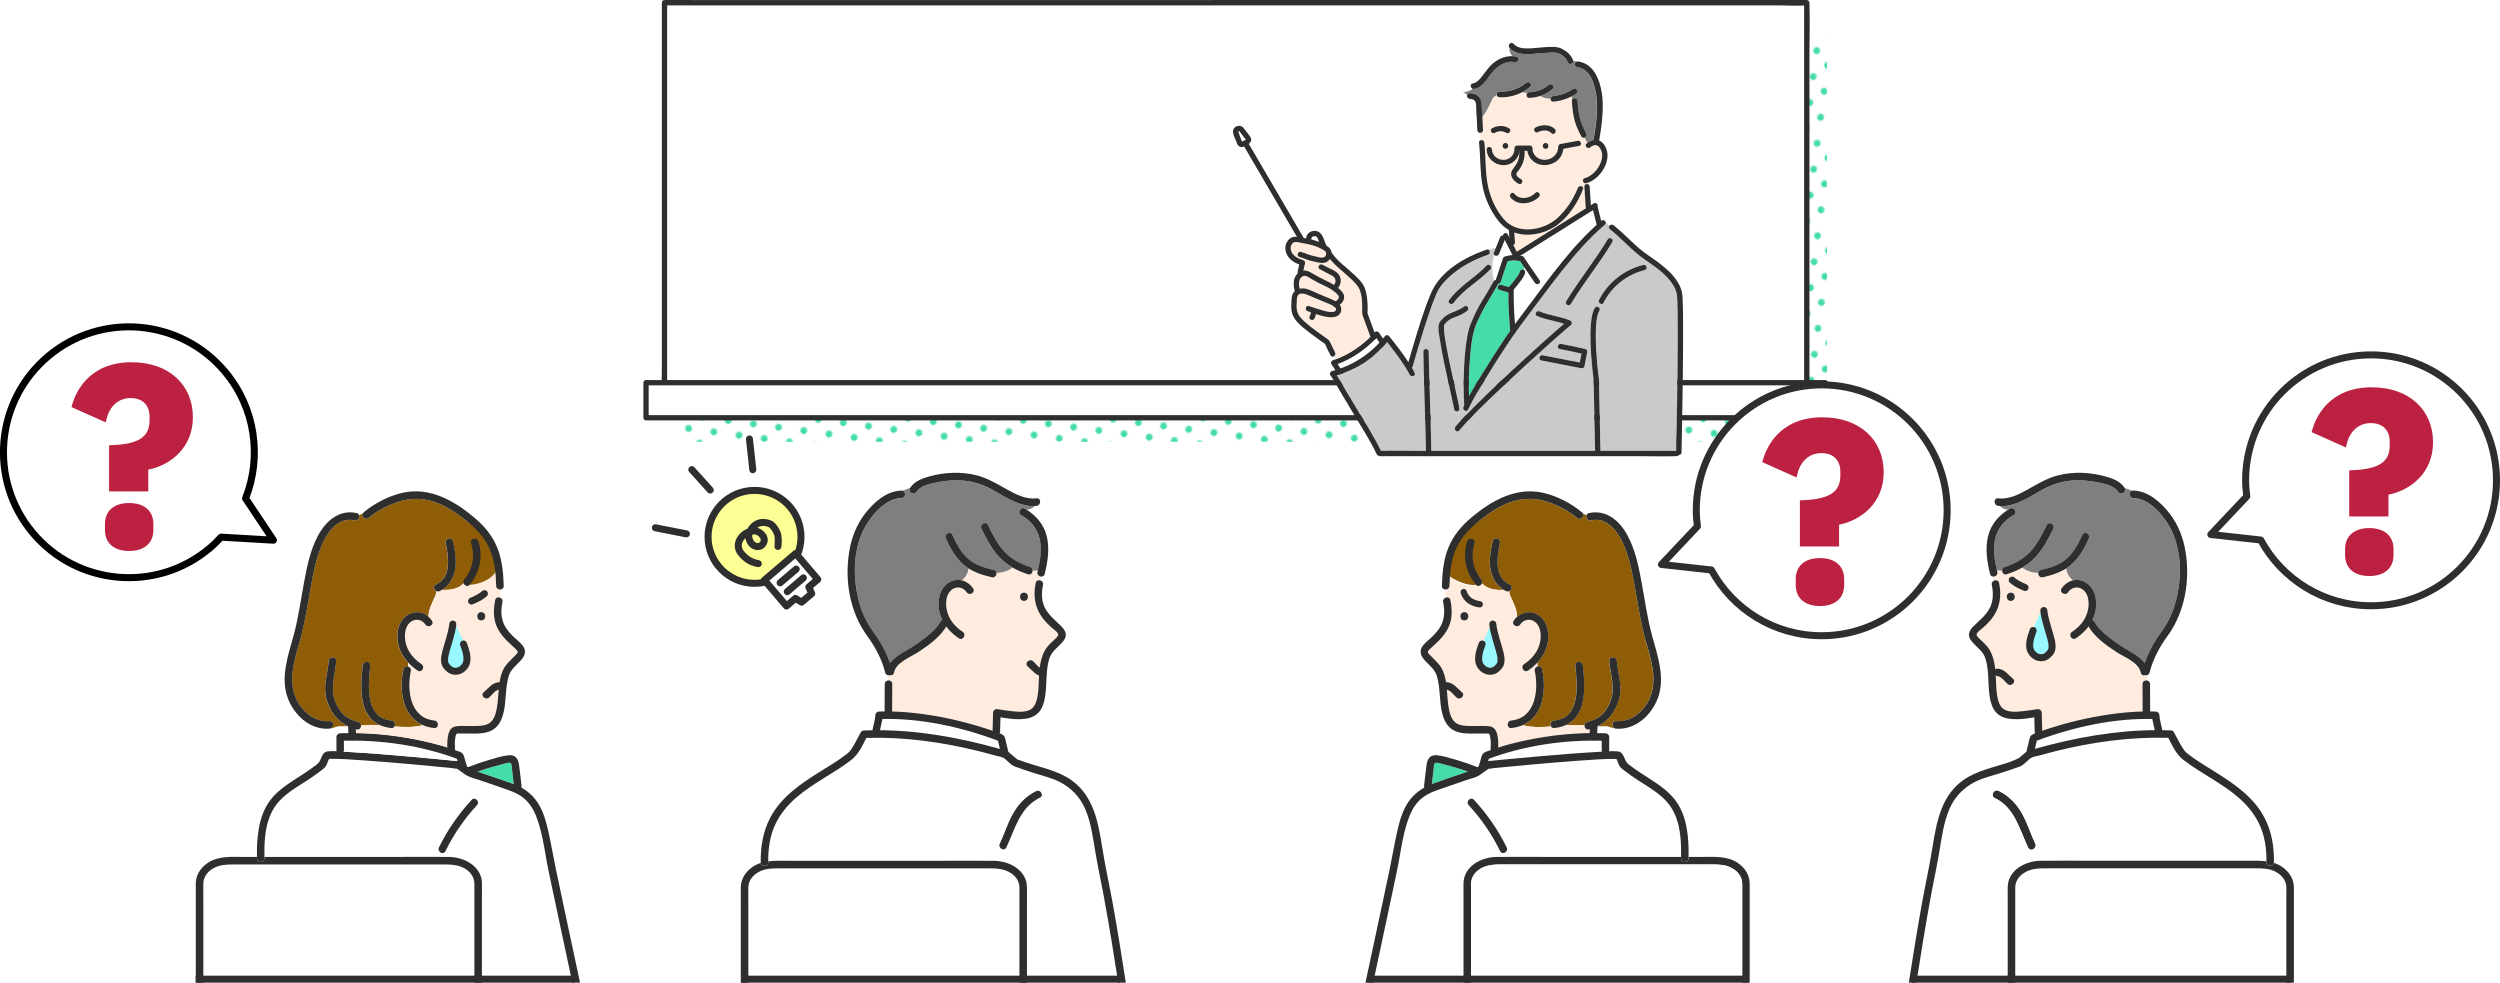 <?xml version="1.0" encoding="UTF-8"?><svg id="a" xmlns="http://www.w3.org/2000/svg" width="712.34" height="280" xmlns:xlink="http://www.w3.org/1999/xlink" viewBox="0 0 712.34 280"><defs><pattern id="b" x="0" y="0" width="12.5" height="12.5" patternTransform="translate(-7179.79 -10275.13) rotate(-126.51) scale(.4) skewX(1.72)" patternUnits="userSpaceOnUse" viewBox="0 0 12.5 12.5"><g><rect width="12.5" height="12.5" fill="none"/><rect x="0" y="0" width="12.5" height="12.5" fill="#fff"/><circle cx="6.25" cy="6.25" r="2.43" fill="#44dca8"/></g></pattern><pattern id="c" patternTransform="translate(-7587.05 -11221.36) rotate(-126.51) scale(.37) skewX(1.72)" xlink:href="#b"/><pattern id="d" patternTransform="translate(-8416.42 -11788.73) rotate(-126.51) scale(.37) skewX(1.72)" xlink:href="#b"/><pattern id="e" patternTransform="translate(-7247.17 -11784.89) rotate(-53.49) scale(.37 -.37) skewX(1.72)" xlink:href="#b"/><pattern id="f" patternTransform="translate(-8164.2 -11237.28) rotate(-53.49) scale(.37 -.37) skewX(1.72)" xlink:href="#b"/></defs><g><rect x="193.64" y="8.39" width="326.95" height="117.49" fill="url(#b)"/><rect x="189.35" y=".78" width="325.46" height="117.49" fill="#fff"/><path d="M189.35,119.02H507.05c2.48,0,4.96,.05,7.44,0,.11,0,.22,0,.33,0,.41,0,.76-.35,.76-.76V15.22c0-4.74,.16-9.51,0-14.25,0-.07,0-.13,0-.2,0-.41-.35-.76-.76-.76H197.11c-2.48,0-4.96-.05-7.44,0-.11,0-.22,0-.33,0-.41,0-.76,.35-.76,.76V103.82c0,4.74-.16,9.51,0,14.25,0,.07,0,.13,0,.2,0,.97,1.51,.98,1.51,0V2.55c0-.5,.07-1.07,0-1.57,0-.06,0-.13,0-.2l-.76,.76H507.05c2.45,0,4.99,.2,7.44,0,.11,0,.22,0,.33,0l-.76-.76V116.49c0,.5-.07,1.07,0,1.57,0,.06,0,.13,0,.2l.76-.76H197.11c-2.48,0-4.96-.05-7.44,0-.11,0-.22,0-.33,0-.97,0-.98,1.51,0,1.51Z" fill="#2e2e2e"/><rect x="184.08" y="109.04" width="336" height="10" fill="#fff" stroke="#2e2e2e" stroke-linecap="round" stroke-linejoin="round" stroke-width="1.5"/><g><g><path d="M380.02,103.39l2.96,4.43,12.25-8.22-2.96-4.43c-3.31,3.71-7.58,6.69-12.25,8.22Z" fill="#fff"/><path d="M379.37,103.77l2.96,4.43c.22,.32,.68,.51,1.04,.27l10.72-7.19,1.53-1.03c.32-.22,.51-.68,.27-1.04l-2.96-4.43c-.26-.38-.84-.54-1.19-.15-3.24,3.61-7.3,6.48-11.92,8.02-.92,.31-.53,1.77,.4,1.46,4.86-1.62,9.17-4.61,12.59-8.41l-1.19-.15,2.96,4.43,.27-1.04-10.72,7.19-1.53,1.03,1.04,.27-2.96-4.43c-.54-.81-1.85-.05-1.31,.76Z" fill="#2e2e2e"/></g><g><path d="M377.55,97.98c-.06-.14-.05-.07,0,0h0Z" fill="#7f7f7f"/><path d="M377.72,98.09s-.1-.04-.16-.09c.04,.05,.09,.09,.16,.09Z" fill="#7f7f7f"/><path d="M379.96,82.9c-1.25-.97-2.76-1.54-4.16-2.25-.79-.39-1.55-.83-2.31-1.28-.56-.33-1.31-.93-1.98-.76-1.6,.42-1.51,2.37-1.2,3.63,.43-.09,.89-.11,1.35-.06,1.26,.14,2.51,.87,3.67,1.36l3.72,1.56c.48,.2,1.02,.44,1.51,.72,.44-.24,.95-.73,.94-1.19,0-.63-1.09-1.4-1.54-1.75Z" fill="#ffecdf"/><path d="M433.1,74.37c-.09,.01-.18,.01-.28-.01-1.07-.22-2.26-.25-3.28,.15-.64,1.93-1.29,3.86-1.93,5.79-.11,.34-.38,.5-.66,.52-.02,.05-.04,.1-.06,.15-1.17,2.12-2.47,4.15-3.69,6.24-.47,.8-.89,1.64-1.29,2.48-.58,1.21-1.21,2.42-1.64,3.69-.73,2.19-1.02,4.55-1.24,6.84-.41,4.16-.6,8.42-.43,12.63,1.21-2.2,2.54-4.34,3.85-6.47,2.07-3.38,4.21-6.73,6.42-10.03,.48-.71,.97-1.42,1.46-2.11-.3-3.61-.56-7.26-.51-10.89-.83-.22-1.64-.53-2.48-.74-.95-.23-.54-1.69,.4-1.46,.74,.18,1.46,.44,2.19,.66,.78-.89,1.56-1.79,2.24-2.76,.37-.53,.78-1.1,.95-1.74,.15-.59,.78-.65,1.17-.38,.03-.27,.02-.55,0-.83l-1.18-1.73Z" fill="#44dca8"/><path d="M437.38,80.64l-3.1-4.55c.02,.28,.03,.56,0,.83,.23,.16,.38,.44,.29,.79-.19,.77-.65,1.46-1.1,2.1-.67,.95-1.42,1.85-2.18,2.73,.03,.08,.04,.17,.04,.27-.06,3.17,.12,6.36,.36,9.52,1.21-1.65,2.44-3.28,3.67-4.91,2.68-3.56,5.33-7.2,8.11-10.73l-4.72,3.26c.42,.78-.83,1.46-1.36,.68Z" fill="#fff"/><path d="M453.9,59.87l-1.77,1.11c-3.96,2.49-7.93,4.98-11.89,7.46-2.36,1.48-4.72,2.96-7.08,4.44h.05s.08,.03,.11,.04c.29-.07,.61,0,.83,.32,1.51,2.21,3.02,4.42,4.53,6.63,.02,.03,.03,.05,.05,.08l4.72-3.26c3.53-4.49,7.26-8.83,11.49-12.64,0-.03-.02-.06-.03-.08-.34-1.36-.68-2.73-1.02-4.09Z" fill="#fff"/><path d="M375.03,67.4c-.57-.31-1.53,.06-1.39,.8h0c.2,.06,.39,.11,.58,.16,.54,.15,1.07,.33,1.59,.53-.03-.07-.06-.15-.09-.22-.17-.43-.26-1.03-.7-1.27Z" fill="#fff"/><path d="M389.65,89.26s-.02-.06,0,0h0Z" fill="#7f7f7f"/><path d="M388.35,90.08c-.1-.29-.2-.51-.2-.82-.01-1.74,.07-3.45-.27-5.17-.21-1.06-.55-2-1.24-2.84-.82-1-1.79-1.88-2.75-2.75-1.68-1.51-3.51-2.95-4.96-4.7-.19,.28-.43,.53-.73,.72-.82,.52-1.67,.43-2.56,.25-.91-.18-1.82-.39-2.71-.64-.9-.26-1.72-.68-2.63-.92-.94-.24-.54-1.7,.4-1.46,.74,.19,1.4,.49,2.1,.75,.71,.26,1.47,.41,2.2,.58,.96,.22,2.68,.82,2.87-.7,.09-.71-.21-.81-.78-1.17-.94-.59-1.95-1.02-3.02-1.33-1.04-.3-2.11-.5-3.17-.68-1-.17-2.15-.68-2.82,.36-.59,.92-.3,2.08,.36,2.88,.72,.89,1.81,1.35,2.89,1.65,.51,.15,.62,.65,.47,1.03,0,.07,0,.15-.02,.22-.13,.58-.26,1.15-.39,1.73,.26-.05,.53-.06,.79,0,.81,.17,1.54,.66,2.24,1.07,1.56,.92,3.21,1.63,4.8,2.48,.3,.16,.59,.34,.88,.52,.4-.42,.56-1,.38-1.58-.26-.83-1.07-1.11-1.77-1.49-.88-.46-1.75-.93-2.63-1.39-.86-.46-.1-1.76,.76-1.31,.39,.21,.77,.41,1.16,.61,.99,.52,2.19,.96,3.03,1.7,1.34,1.2,1.29,3.06,.27,4.32,.64,.54,1.44,1.24,1.66,2.08,.27,1.05-.34,2.07-1.19,2.72,.37,.49,.54,1.09,.36,1.84-.36,1.5-2.01,1.82-3.34,1.69-1.29-.12-2.57-.47-3.83-.89-.07,.46-.18,.9-.46,1.33-.52,.82-1.83,.06-1.31-.76,.16-.25,.21-.34,.27-.62v-.07c.02-.06,.02-.11,.03-.17,0-.07,.01-.14,.02-.22-.31-.11-.61-.22-.91-.33-.91-.32-.52-1.78,.4-1.46,1.21,.43,2.43,.83,3.66,1.18,.77,.22,1.55,.46,2.36,.5,.45,.03,1.24,.08,1.55-.35,.32-.45,.02-.84-.35-1.13-.08-.04-.16-.09-.22-.16-.11-.07-.21-.13-.3-.18-.89-.51-1.89-.85-2.84-1.24l-3.03-1.27c-.97-.41-3.4-1.7-4.09-.23-.25,.53-.22,1.24-.24,1.81-.03,.75-.09,1.52,.06,2.26,.3,1.55,1.44,2.64,2.59,3.63,1.95,1.68,4.07,3.15,6.18,4.63,.53,.37,.7,.89,.98,1.46,.38,.79,.77,1.58,1.15,2.38,.2,.42,0,.82-.3,1.02,.2,.27,.39,.55,.57,.83,3.69-1.39,7-3.63,9.79-6.4-.46-1.25-.92-2.5-1.37-3.75-.26-.7-.52-1.41-.77-2.11Z" fill="#ffecdf"/><path d="M449.28,19.08c-.88-.13-.69-1.28,.02-1.53-.34-.14-.69-.22-1.06-.24,.18,.95-1.31,1.32-1.59,.35-.32-1.12-1.84-2.27-2.93-2.56-.98-.26-2.14-.06-3.15-.04-.67,.01-1.34,.07-2.02,.14-2.79,.27-6.37,.78-8.45-1.58v-.02c-.05,.28,.04,.64,.04,1,.19,.48,.45,.96,.76,1.4,.38,.01,.76,.05,1.13,.13,.42,.08,.59,.39,.58,.71,.23-.06,.47-.12,.7-.12-.23,0-.47,.07-.7,.12-.01,.47-.41,.97-1.02,.85-2.71-.54-5.11,1.23-6.69,3.24-1.29,1.64-2.58,4.05-4.85,4.4-.15,.02-.29,0-.42-.03-.78,.65-1.92,.88-2.82,1.1,.46,.06,.86,.29,1.24,.54,.11-.24,.35-.42,.7-.4,.83,.05,1.66,.23,2.31,.78,.81,.67,1,1.63,1.07,2.63,.07,1.17,.16,2.34,.23,3.5,1.22-1.7,2.06-3.4,2.91-5.24,.11-.33,.62-.82,1.19-1.06-.16-.48,.08-1.1,.73-1.07,2.75,.15,5.46-.7,7.59-2.47,.8-.66,1.95,.48,1.15,1.15-.74,.62-1.55,1.15-2.39,1.58,.53,.07,1.05,.14,1.58,.18,.13-.15,.32-.25,.58-.26,2-.05,3.91-.76,5.44-2.05,.79-.67,1.95,.47,1.15,1.15-1.05,.89-2.22,1.55-3.48,1.98,.84,.61,1.9,.84,2.98,.84,.03-.39,.29-.77,.77-.82,2.01-.2,3.9-.89,5.59-1.98,.88-.57,1.69,.84,.82,1.4-.38,.25-.77,.47-1.17,.68,0,.44,0,.88,.04,1.3h0c-.07-1.05,1.56-1.04,1.62,0,.12,1.75,.28,3.5,.75,5.19,.4,1.43,1.03,2.77,1.72,4.08,.26,.5-.03,.97-.42,1.15,.19,.54,.41,1.08,.71,1.57,.55-.42,1.16-.74,1.78-.87,.16-.88,.3-1.76,.42-2.64,.49-3.36,.87-6.81,.34-10.19-.53-3.32-1.67-7.39-5.52-7.97Z" fill="#7f7f7f"/><path d="M453.2,41.92c.08,.08,.17,.15,.26,.22-.09-.07-.18-.15-.26-.22-.03,.02-.05,.04-.08,.06-.74,.62-1.82-.45-1.07-1.07,.07-.06,.14-.11,.21-.17-.3-.5-.52-1.03-.71-1.57-.34,.16-.76,.1-.98-.33-.75-1.43-1.45-2.9-1.88-4.47-.51-1.83-.68-3.74-.8-5.62-.05-.42-.05-.86-.04-1.3-1.63,.84-3.39,1.35-5.23,1.53-.55,.05-.81-.37-.77-.8-1.08,0-2.13-.23-2.98-.84-.99,.34-2.03,.52-3.11,.55-.79,.02-.98-.9-.58-1.36-.53-.05-1.06-.11-1.58-.18-1.94,1-4.12,1.48-6.34,1.37-.39-.02-.64-.26-.73-.55-.56,.24-1.08,.73-1.19,1.06-.85,1.84-1.7,3.54-2.91,5.24,.08,1.2,.14,2.41,.17,3.62,.01,.51-.36,.77-.75,.78,.08,.7,.03,1.41,0,2.11,.43-.16,1.05,.07,1.12,.67,.47,4.28,.18,8.67,1.14,12.9,.72,3.13,2.23,6.34,4.3,8.8,1.86,2.2,4.46,3.14,7.31,3.02,2.87-.12,5.82-1.23,7.97-3.14,2.6-2.31,4.65-5.45,5.92-8.67,.35-.9,1.82-.5,1.46,.4-1.5,3.79-3.95,7.64-7.26,10.1-2.53,1.88-5.79,2.92-8.94,2.83-1.19-.03-2.32-.24-3.36-.62,.06,.95,.12,1.9,.18,2.84,.03,.39-.2,.62-.49,.7,.33,.64,.66,1.28,.99,1.93l2.58-1.62c3.96-2.49,7.93-4.98,11.89-7.46l5.24-3.29c-.04-.09-.07-.19-.08-.31-.12-1.96-.24-3.91-.37-5.87-.05-.84,1.06-.95,1.41-.35v-.93c-.29,.12-.58,.23-.88,.31-.94,.25-1.34-1.21-.4-1.46,2.43-.66,4.42-3.19,4.88-5.61,.2-1.04,0-2.11-.59-2.99-.74-1.09-1.71-.97-2.66-.22Zm-15.71-5.59c1.61-.91,4.32-.99,5.61,.51,.63,.73-.43,1.81-1.07,1.07-.85-.99-2.73-.87-3.78-.28-.85,.48-1.61-.83-.76-1.31Zm2.91,6.07c-1.07,0-1.07-1.66,0-1.66s1.07,1.66,0,1.66Zm-15.23-5.86c1.51-.84,3.3-.88,4.81,0,.84,.49,.08,1.8-.76,1.31-1.04-.61-2.23-.58-3.28,0-.85,.47-1.61-.83-.76-1.31Zm3.78,5.86c-1.07,0-1.07-1.66,0-1.66s1.07,1.66,0,1.66Zm9.6,13.64c-2.01,2.17-6.15,2.72-8.14,.22-.6-.75,.46-1.83,1.07-1.07,1.5,1.88,4.51,1.4,6-.22,.66-.72,1.73,.36,1.07,1.07Zm11.41-14.46c-1.5,.27-2.99,.54-4.49,.82-.32,2.47-2.17,4.26-4.71,4.6-2.69,.36-5.18-1.37-5.56-4.02h-.78c.09,1.57-.25,3.15-1.02,4.53-.2,.36-.43,.69-.68,1.02-.21,.27-.53,.57-.62,.91-.2,.75,.8,1.29,1.32,1.6,.84,.5,.07,1.81-.76,1.31-1.44-.86-2.78-2.3-1.69-4.01,.53-.83,1.17-1.51,1.52-2.45,.29-.79,.43-1.59,.43-2.42-.49,2.05-2.29,3.58-4.5,3.59-2.52,0-4.74-1.89-4.82-4.46-.03-.98,1.49-.97,1.51,0,.05,1.75,1.62,2.94,3.3,2.95,1.72,0,3.08-1.36,3.12-3.07,0-.05,0-.1,.02-.15-.05-.41,.19-.87,.72-.87h3.63c.48,0,.73,.37,.73,.75,.01,.06,.02,.12,.03,.19,.06,2.15,2.04,3.43,4.06,3.09,1.94-.33,3.24-1.74,3.28-3.72,0-.31,.23-.67,.56-.73l4.99-.91c.95-.17,1.36,1.29,.4,1.46Z" fill="#ffecdf"/><path d="M427.12,72.37c-.24,.6-.98,.62-1.33,.29-.82,2.34-.6,4.88-.11,7.38,.14-.16,.31-.22,.49-.22,.69-2.08,1.39-4.16,2.08-6.24,.14-.41,.49-.56,.83-.52h.02c.59-.25,1.23-.36,1.88-.38-.74-1.44-1.48-2.88-2.22-4.32-.54,1.33-1.09,2.67-1.63,4Z" fill="#fff"/><path d="M477.93,85.67c-.02-.53-.06-1.07-.11-1.6,0-.09-.05-.36-.01-.11-.01-.07-.02-.14-.03-.21-.18-.8-.47-1.54-.89-2.25-1.91-3.27-5.18-5.42-8.22-7.52-3.65-2.53-6.53-5.95-9.99-8.7-.37-.3-.3-.7-.05-.97-.35-.31-.69-.62-1.06-.89,.02,.19-.05,.39-.24,.57-4.5,3.85-8.4,8.34-12.09,12.96-3.41,4.27-6.63,8.69-9.92,13.04-2.08,2.75-4.09,5.52-5.99,8.39-2.19,3.32-4.32,6.68-6.38,10.09-1.63,2.69-3.28,5.39-4.63,8.24-.42,.88-1.72,.11-1.31-.76,.08-.16,.16-.33,.23-.49,0-.03-.01-.07-.01-.1-.2-2.62-.2-5.25-.14-7.87,.06-2.81,.22-5.63,.54-8.42,.27-2.27,.57-4.65,1.44-6.79,.86-2.1,1.85-4.22,3.03-6.17,1.18-1.96,2.38-3.89,3.48-5.9,.03-.06,.07-.11,.1-.15-.5-2.5-.71-5.04,.11-7.38-.17-.16-.25-.4-.13-.7,.19-.47,.38-.94,.58-1.41-.72,.15-1.42,.34-2.08,.6,.48,.27,.55,1.18-.15,1.43-4.19,1.46-8.3,3.64-11.49,6.75-1.05,1.02-2.07,2.15-2.76,3.45-.44,.83-.79,1.71-1.13,2.59-1.01,2.59-1.88,5.23-2.72,7.87-1.19,3.72-2.32,7.46-3.38,11.21-.04,.14-.11,.26-.2,.34,.29,.48,.56,.98,.77,1.5,.15,.37,0,.66-.27,.8-.38,.2-.97,.12-1.18-.4,.16,.4-.16-.3-.22-.42-.31-.59-.66-1.16-1.02-1.72-1.57-2.48-3.35-4.82-5.18-7.12-3.75,4.54-8.68,7.79-14.32,9.48,.95,1.5,1.81,3.07,2.72,4.59,1.29,2.15,2.58,4.3,3.87,6.45,2.07,3.45,4.26,6.86,5.99,10.5,2.57-.09,5.15-.04,7.73-.01,.79,0,1.59,.02,2.38,.02h2.73c-.03-1.71-.07-3.43-.11-5.14-.2-7.72-.52-15.43-.63-23.15-.01-.98,1.5-.97,1.51,0,.03,1.97,.07,3.93,.13,5.9,.2,7.47,.5,14.93,.62,22.4h46.68c-.05-2.3-.09-4.6-.14-6.91-.07-3.37-.14-6.74-.21-10.11-.02-.96-.04-1.92-.06-2.88,0-.11,0-.35,0-.31-.03-.24-.07-.48-.1-.71-.4-3.21-.68-6.45-.78-9.69-.06-1.93-.07-3.87,.12-5.79,.14-1.45,.34-3.02,1.08-4.31,.48-.85,1.79-.08,1.31,.76-.79,1.38-.88,3.2-.97,4.76-.13,2.2-.06,4.41,.06,6.61,.15,2.74,.41,5.47,.76,8.19,.01,.09,.01,.07,.02,.04,0-.18,0-.06,0,0v.11s0,.08,0,.12c.02,.28,.01,.56,.02,.84,.02,1.2,.05,2.4,.07,3.6,.11,5.23,.21,10.46,.32,15.69h21.59c-.05-2.51,.11-5.05,.16-7.56,.09-5.05,.17-10.09,.22-15.14,.05-5,.1-10,.05-15-.02-1.7-.04-3.4-.11-5.1Zm-65.02-.14c2.85-3.98,7.35-6.34,10.69-9.85,.67-.71,1.74,.36,1.07,1.07-3.23,3.4-7.69,5.69-10.45,9.55-.56,.79-1.87,.03-1.31-.76Zm1.41,30.89v-.08c-.04-.13-.06-.27-.08-.4-.07-.37-.15-.74-.22-1.1-.22-1.07-.46-2.13-.7-3.19-1.1-4.97-2.28-9.94-3.03-14.98-.2-1.35-.65-3.13-.22-4.49,.18-.57,.68-1.06,1.09-1.48,.53-.54,1.15-.98,1.83-1.31,1.48-.7,2.96-1.11,4.3-2.1,.79-.58,1.54,.74,.76,1.31-.81,.6-1.68,1.06-2.61,1.44-.71,.29-1.46,.51-2.13,.89-.7,.4-1.39,1.01-1.8,1.71,0,.01-.01,.02-.01,.01,0,.02,0,.05,0,.09-.01,.12-.01,.08,0,.04h0c0,.07-.01,.13-.01,.19-.04,1.68,.28,3.36,.56,5.01,.44,2.52,.96,5.03,1.5,7.53,.5,2.31,1.01,4.62,1.52,6.93,.29,1.32,.67,2.67,.79,4.02,.09,.97-1.42,.96-1.51,0,0-.03,0-.04,0-.05Zm-2.75-23.74c.02-.07,.05-.08,0,0h0Zm-.02,.09v.09s0,0,0-.05v-.02s0-.03,0-.02Zm4.22,29.9c-.63,.74-1.7-.33-1.07-1.07,1.72-2.03,3.59-3.93,5.47-5.81,4.62-4.62,9.4-9.09,14.23-13.5,3.71-3.39,7.44-6.77,11.27-10.04-2.52-.89-5.27-1.13-7.73-2.24-.89-.4-.12-1.71,.76-1.31,2.79,1.26,5.98,1.4,8.78,2.66,.42,.19,.5,.89,.15,1.19-2.04,1.72-4.04,3.48-6.03,5.25-4.88,4.35-9.7,8.77-14.44,13.28-3.91,3.72-7.91,7.45-11.4,11.57Zm36.48-22.29c-.26,1.33-.52,2.67-.78,4-.08,.43-.55,.6-.93,.53-3.79-.74-7.57-1.47-11.36-2.21-.96-.19-.55-1.64,.4-1.46,3.52,.69,7.04,1.37,10.56,2.06,.16-.85,.33-1.69,.49-2.54-2.06-.46-4.13-.93-6.21-1.31-.96-.18-.55-1.63,.4-1.46,2.31,.42,4.6,.95,6.89,1.46,.42,.09,.6,.55,.53,.93Zm-4.67-13.76c-.5,.83-1.81,.07-1.31-.76,3.64-6.06,8.16-11.57,11.81-17.63,.5-.83,1.81-.07,1.31,.76-3.64,6.06-8.16,11.57-11.81,17.63Zm21.06-9.68c-5.06,1.21-9.37,4.64-11.72,9.28-.44,.87-1.74,.1-1.31-.76,2.51-4.97,7.21-8.68,12.62-9.98,.95-.23,1.35,1.23,.4,1.46Z" fill="#cacaca"/><path d="M392.08,96.48c-.06,.11-.15,.2-.25,.26-3.01,3.06-6.62,5.52-10.64,7.03l.8,1.2c4.24-1.53,7.97-4.01,11.04-7.32-.28-.42-.57-.85-.85-1.27-.03,.03-.06,.06-.09,.1Z" fill="#fff"/><path d="M394.1,130.03l.19-.04h-.22l.03,.04Z" fill="#cacaca"/><path d="M411.57,92.69c.05-.08,.02-.07,0,0h0Z" fill="#ffe12f"/><path d="M411.55,92.77s0,0,0,.02v-.02Z" fill="#ffe12f"/><path d="M411.54,92.86v-.05s0,.05,0,.05Z" fill="#ffe12f"/><path d="M353.99,38.5c-.24-.32-.48-.77-.78-1.03-.17-.15-.45-.21-.35,.17l.82,2.19c.06,.16,.17,.34,.19,.51v.02c.27-.22,.69-.36,.98-.52,.05-.03,.08-.05,.1-.06-.02-.07-.13-.17-.17-.22l-.79-1.05Z" fill="#fff"/><path d="M353.89,40.4c.03,.16,.04,.05,0,0h0Z" fill="#fff"/></g><path d="M455.57,40.51c.5-2.7,.88-5.45,1.05-8.2,.24-3.76-.12-8.07-2.07-11.38-1.06-1.81-2.73-3.1-4.83-3.42-1.02-.15-1.46,1.41-.43,1.57,3.85,.58,4.99,4.65,5.52,7.97s.15,6.83-.34,10.19c-.14,.95-.28,1.89-.46,2.83-.19,1.02,1.37,1.46,1.57,.43h0Z" fill="#2e2e2e"/><path d="M432.05,16.13c-2.71-.55-5.52,.64-7.38,2.61-.91,.96-1.63,2.06-2.45,3.09-.68,.86-1.44,1.76-2.58,1.94-1.03,.16-.59,1.72,.43,1.57,2.27-.35,3.56-2.76,4.85-4.4,1.58-2,3.98-3.78,6.69-3.24,1.02,.21,1.46-1.36,.43-1.57h0Z" fill="#2e2e2e"/><path d="M418.79,28.17c.51,.03,1.09,.13,1.43,.55,.55,.67,.37,1.95,.42,2.76,.13,1.86,.26,3.72,.3,5.59,.02,1.04,1.65,1.05,1.62,0-.06-2.38-.25-4.75-.4-7.12-.06-1-.26-1.96-1.07-2.63-.65-.55-1.48-.73-2.31-.78-1.04-.06-1.04,1.56,0,1.62h0Z" fill="#2e2e2e"/><path d="M434.82,23.62c-2.12,1.77-4.84,2.62-7.59,2.47-1.04-.06-1.04,1.57,0,1.62,3.19,.17,6.29-.91,8.73-2.95,.8-.67-.35-1.81-1.15-1.15h0Z" fill="#2e2e2e"/><path d="M448.23,17.22c-.4-1.41-1.73-2.52-2.96-3.21-1.58-.89-3.5-.65-5.26-.56-1.55,.08-3.08,.34-4.64,.35s-3.07-.16-4.11-1.33c-.69-.78-1.84,.37-1.15,1.15,2.08,2.35,5.66,1.85,8.45,1.58,.67-.07,1.34-.12,2.02-.14,1-.02,2.16-.22,3.15,.04,1.1,.29,2.62,1.43,2.93,2.56,.29,1,1.85,.58,1.57-.43h0Z" fill="#2e2e2e"/><path d="M441.19,24.22c-1.53,1.29-3.44,2-5.44,2.05-1.04,.03-1.05,1.65,0,1.62,2.45-.06,4.72-.95,6.59-2.53,.8-.68-.35-1.82-1.15-1.15h0Z" fill="#2e2e2e"/><path d="M448.2,25.37c-1.69,1.09-3.58,1.79-5.59,1.98-1.03,.1-1.04,1.73,0,1.62,2.29-.23,4.47-.95,6.41-2.21,.87-.57,.06-1.97-.82-1.4h0Z" fill="#2e2e2e"/><path d="M447.88,28.75c.13,1.89,.3,3.8,.8,5.63,.43,1.56,1.13,3.03,1.88,4.47,.48,.93,1.89,.11,1.4-.82-.69-1.31-1.32-2.65-1.72-4.08-.47-1.69-.63-3.45-.75-5.19-.07-1.04-1.69-1.05-1.62,0h0Z" fill="#2e2e2e"/><path d="M411.57,92.69c.05-.08,.02-.07,0,0h0Z" fill="#ffe12f"/><path d="M411.55,92.77s0,0,0,.02v-.02Z" fill="#ffe12f"/><path d="M411.54,92.86v-.05s0,.05,0,.05Z" fill="#ffe12f"/><path d="M453.12,41.99c.97-.81,1.98-.96,2.74,.16,.6,.88,.79,1.95,.59,2.99-.46,2.42-2.44,4.96-4.88,5.61-.94,.25-.54,1.71,.4,1.46,3.24-.87,5.99-4.46,6.07-7.81,.03-1.37-.52-2.88-1.54-3.82-1.41-1.3-3.12-.77-4.45,.34-.75,.62,.33,1.69,1.07,1.07h0Z" fill="#2e2e2e"/><path d="M440.39,40.74c-1.07,0-1.07,1.66,0,1.66s1.07-1.66,0-1.66Z" fill="#2e2e2e"/><path d="M428.95,40.74c-1.07,0-1.07,1.66,0,1.66s1.07-1.66,0-1.66Z" fill="#2e2e2e"/><path d="M432.9,42.89c.07,1.03-.05,2.04-.41,3.01s-.98,1.62-1.52,2.45c-1.1,1.7,.25,3.15,1.69,4.01,.84,.5,1.6-.81,.76-1.31-.53-.31-1.52-.86-1.32-1.6,.09-.34,.41-.64,.62-.91,.25-.33,.48-.66,.68-1.02,.78-1.41,1.13-3.02,1.01-4.62-.07-.97-1.58-.97-1.51,0h0Z" fill="#2e2e2e"/><path d="M430.41,56.26c1.99,2.51,6.13,1.96,8.14-.22,.66-.71-.41-1.79-1.07-1.07-1.5,1.62-4.51,2.1-6,.22-.61-.76-1.67,.32-1.07,1.07h0Z" fill="#2e2e2e"/><path d="M421.43,40.64c.45,4.15,.24,8.38,1.03,12.5,.67,3.49,2.26,6.94,4.44,9.74,1.97,2.54,4.73,3.9,7.95,3.99s6.41-.95,8.94-2.83c3.31-2.46,5.76-6.31,7.26-10.1,.36-.91-1.1-1.3-1.46-.4-1.28,3.22-3.32,6.36-5.92,8.67-2.15,1.91-5.11,3.03-7.97,3.14s-5.45-.82-7.31-3.02c-2.07-2.46-3.59-5.67-4.3-8.8-.97-4.22-.68-8.61-1.14-12.9-.1-.96-1.62-.97-1.51,0h0Z" fill="#2e2e2e"/><path d="M432.75,73.15l7.49-4.7,11.89-7.46,2.77-1.74c.82-.52,.06-1.83-.76-1.31l-7.49,4.7-11.89,7.46-2.77,1.74c-.82,.52-.06,1.83,.76,1.31h0Z" fill="#2e2e2e"/><path d="M432.85,74.01l4.53,6.63c.55,.8,1.86,.04,1.31-.76l-4.53-6.63c-.55-.8-1.86-.04-1.31,.76h0Z" fill="#2e2e2e"/><path d="M453.8,59.44l1.13,4.53c.24,.94,1.7,.54,1.46-.4l-1.13-4.53c-.24-.94-1.7-.54-1.46,.4h0Z" fill="#2e2e2e"/><path d="M428.25,73.59l-2.1,6.31c-.31,.93,1.15,1.32,1.46,.4l2.1-6.31c.31-.93-1.15-1.32-1.46-.4h0Z" fill="#2e2e2e"/><path d="M433.1,77.31c-.16,.64-.57,1.21-.95,1.74-.68,.98-1.47,1.88-2.25,2.78-.64,.73,.43,1.8,1.07,1.07,.87-.99,1.73-2,2.49-3.08,.45-.64,.9-1.33,1.1-2.1,.24-.94-1.22-1.35-1.46-.4h0Z" fill="#2e2e2e"/><path d="M429.5,74.52c1.03-.42,2.24-.39,3.32-.16,.95,.2,1.36-1.26,.4-1.46-1.32-.28-2.85-.35-4.12,.16-.89,.36-.5,1.82,.4,1.46h0Z" fill="#2e2e2e"/><path d="M427.32,82.61c.93,.23,1.82,.58,2.75,.81s1.35-1.23,.4-1.46-1.82-.58-2.75-.81-1.35,1.23-.4,1.46h0Z" fill="#2e2e2e"/><path d="M428.32,67.54l2.75,5.34c.45,.87,1.75,.1,1.31-.76l-2.75-5.34c-.45-.87-1.75-.1-1.31,.76h0Z" fill="#2e2e2e"/><path d="M429.8,82.82c-.08,3.83,.2,7.69,.52,11.51,.08,.96,1.59,.97,1.51,0-.32-3.82-.59-7.68-.52-11.51,.02-.97-1.49-.97-1.51,0h0Z" fill="#2e2e2e"/><path d="M456.25,62.91c-8.18,7-14.48,15.96-20.9,24.52-2.21,2.95-4.44,5.86-6.5,8.92-2.21,3.3-4.34,6.64-6.42,10.03-1.91,3.12-3.87,6.26-5.43,9.56-.41,.88,.89,1.64,1.31,.76,1.34-2.84,3-5.55,4.63-8.24,2.06-3.4,4.19-6.77,6.38-10.09,1.9-2.88,3.91-5.64,5.99-8.39,3.3-4.36,6.52-8.77,9.92-13.04,3.69-4.62,7.59-9.11,12.09-12.96,.74-.63-.33-1.7-1.07-1.07h0Z" fill="#2e2e2e"/><path d="M437.94,90.02c2.8,1.27,5.99,1.4,8.78,2.66l-.15-1.19c-4.15,3.5-8.17,7.14-12.17,10.8-4.82,4.41-9.6,8.87-14.23,13.5-1.88,1.88-3.75,3.78-5.47,5.81-.63,.74,.44,1.81,1.07,1.07,3.5-4.12,7.49-7.85,11.4-11.57,4.74-4.51,9.56-8.93,14.44-13.28,1.99-1.77,3.99-3.54,6.03-5.25,.35-.29,.27-1-.15-1.19-2.8-1.27-5.99-1.4-8.78-2.66-.88-.4-1.65,.91-.76,1.31h0Z" fill="#2e2e2e"/><path d="M425.57,80.2c-1.1,2.01-2.3,3.94-3.48,5.9s-2.17,4.06-3.03,6.17-1.17,4.52-1.44,6.79c-.33,2.79-.48,5.61-.54,8.42-.06,2.62-.06,5.26,.14,7.87,.07,.96,1.59,.97,1.51,0-.39-5.01-.22-10.14,.28-15.13,.23-2.29,.51-4.65,1.24-6.84,.42-1.27,1.06-2.49,1.64-3.69,.4-.84,.82-1.67,1.29-2.48,1.22-2.09,2.52-4.12,3.69-6.24,.47-.85-.84-1.62-1.31-.76h0Z" fill="#2e2e2e"/><path d="M423.59,75.68c-3.34,3.51-7.84,5.87-10.69,9.85-.57,.79,.74,1.55,1.31,.76,2.76-3.86,7.22-6.14,10.45-9.55,.67-.71-.4-1.78-1.07-1.07h0Z" fill="#2e2e2e"/><path d="M417.27,87.31c-1.34,.98-2.82,1.4-4.3,2.1-.68,.32-1.3,.77-1.83,1.31-.4,.41-.91,.91-1.09,1.48-.43,1.35,.01,3.14,.22,4.49,.75,5.04,1.93,10.01,3.03,14.98,.24,1.06,.47,2.13,.7,3.19,.08,.37,.15,.73,.22,1.1,.02,.13,.05,.27,.07,.4,.05,.28,0-.06,.02,.13,.09,.96,1.61,.97,1.51,0-.13-1.35-.5-2.7-.79-4.02-.51-2.31-1.03-4.62-1.52-6.93-.54-2.5-1.06-5.01-1.5-7.53-.28-1.64-.6-3.33-.56-5.01,0-.06,0-.12,.01-.18,.02-.15-.02,.16,0-.06,.03-.24-.02-.04,.02-.11,.41-.7,1.1-1.31,1.8-1.71s1.41-.6,2.13-.89c.93-.38,1.8-.84,2.61-1.44s.02-1.88-.76-1.31h0Z" fill="#2e2e2e"/><path d="M456.02,128.65l-.33-15.87-.07-3.6c0-.28,0-.56-.02-.84,0-.04,0-.08,0-.12-.02-.5,.01,.11-.02-.14-.35-2.72-.61-5.45-.76-8.19-.12-2.2-.19-4.41-.06-6.61,.09-1.55,.18-3.37,.97-4.76,.49-.85-.82-1.61-1.31-.76-.74,1.29-.94,2.85-1.08,4.31-.19,1.92-.19,3.86-.12,5.79,.1,3.24,.39,6.47,.78,9.69,.04,.29,.09,.58,.11,.87-.03-.38-.02,0-.02,.15l.06,2.88,.21,10.11,.15,7.09c.02,.97,1.53,.98,1.51,0h0Z" fill="#2e2e2e"/><path d="M458.08,68.23c-3.64,6.06-8.16,11.57-11.81,17.63-.5,.84,.8,1.6,1.31,.76,3.64-6.06,8.16-11.57,11.81-17.63,.5-.84-.8-1.6-1.31-.76h0Z" fill="#2e2e2e"/><path d="M458.68,65.27c3.46,2.75,6.34,6.18,9.99,8.7,3.04,2.1,6.31,4.25,8.22,7.52,.41,.71,.71,1.45,.89,2.25,.02,.07,.02,.14,.03,.21-.04-.25,0,.02,.01,.11,.05,.53,.08,1.07,.11,1.6,.08,1.7,.1,3.4,.11,5.1,.05,5,0,10-.05,15s-.13,10.09-.22,15.14c-.05,2.62-.22,5.27-.15,7.9,0,.04,0,.08,0,.12-.02,.97,1.49,.97,1.51,0,.05-2.21,.09-4.43,.13-6.64,.09-4.95,.17-9.91,.23-14.86s.11-10.32,.08-15.48c-.01-1.87-.03-3.73-.09-5.6-.04-1.12-.03-2.31-.32-3.41-.95-3.6-4.22-6.36-7.09-8.48-1.61-1.19-3.31-2.22-4.84-3.52-1.7-1.45-3.27-3.04-4.92-4.55-.83-.76-1.67-1.5-2.55-2.2-.75-.6-1.83,.46-1.07,1.07h0Z" fill="#2e2e2e"/><path d="M456.92,86.24c2.34-4.64,6.66-8.07,11.72-9.28,.95-.23,.55-1.69-.4-1.46-5.41,1.3-10.11,5.01-12.62,9.98-.44,.87,.87,1.63,1.31,.76h0Z" fill="#2e2e2e"/><path d="M427.44,67.61l-1.78,4.37c-.37,.9,1.1,1.29,1.46,.4l1.78-4.37c.37-.9-1.1-1.29-1.46-.4h0Z" fill="#2e2e2e"/><path d="M429.91,65.28l.25,3.82c.06,.97,1.58,.97,1.51,0l-.25-3.82c-.06-.97-1.58-.97-1.51,0h0Z" fill="#2e2e2e"/><path d="M451.45,53.17l.37,5.87c.06,.97,1.57,.97,1.51,0l-.37-5.87c-.06-.97-1.57-.97-1.51,0h0Z" fill="#2e2e2e"/><path d="M431.54,42.48c-.04,1.71-1.4,3.07-3.12,3.07s-3.25-1.2-3.3-2.95c-.03-.97-1.54-.98-1.51,0,.07,2.57,2.3,4.46,4.82,4.46s4.57-2.05,4.63-4.58c.03-.97-1.49-.97-1.51,0h0Z" fill="#2e2e2e"/><path d="M432.28,42.98h3.63c.97,0,.98-1.51,0-1.51h-3.63c-.97,0-.98,1.51,0,1.51h0Z" fill="#2e2e2e"/><path d="M449.55,40.13l-4.99,.91c-.33,.06-.55,.42-.56,.73-.04,1.98-1.34,3.39-3.28,3.72s-4-.94-4.06-3.09c-.03-.97-1.54-.98-1.51,0,.08,2.97,2.72,4.98,5.61,4.6s4.7-2.44,4.76-5.24l-.56,.73,4.99-.91c.96-.17,.55-1.63-.4-1.46h0Z" fill="#2e2e2e"/><path d="M438.25,37.64c1.05-.59,2.93-.71,3.78,.28,.64,.74,1.7-.33,1.07-1.07-1.29-1.5-4.01-1.42-5.61-.51-.85,.48-.09,1.79,.76,1.31h0Z" fill="#2e2e2e"/><path d="M425.93,37.85c1.05-.58,2.24-.61,3.28,0,.84,.49,1.61-.82,.76-1.31-1.51-.88-3.29-.84-4.81,0-.85,.47-.09,1.78,.76,1.31h0Z" fill="#2e2e2e"/><path d="M403.09,106.3c-.36-.88-.88-1.7-1.39-2.5-1.79-2.83-3.86-5.48-5.95-8.09-.24-.29-.84-.3-1.07,0-3.87,4.98-9.08,8.43-15.18,10.04-.45,.12-.73,.71-.45,1.11,1.18,1.74,2.18,3.62,3.26,5.42,1.29,2.15,2.58,4.3,3.87,6.45,2.08,3.47,4.3,6.91,6.02,10.57,.41,.88,1.72,.11,1.31-.76-1.73-3.67-3.94-7.1-6.02-10.57-1.29-2.15-2.58-4.3-3.87-6.45-1.08-1.8-2.09-3.68-3.26-5.42l-.45,1.11c6.33-1.66,11.83-5.26,15.85-10.43h-1.07c2.01,2.51,3.99,5.06,5.72,7.78,.36,.56,.7,1.13,1.02,1.72,.06,.11,.38,.82,.22,.42,.36,.89,1.83,.5,1.46-.4h0Z" fill="#2e2e2e"/><path d="M423.6,71.12c-6.28,2.18-13.17,6.07-15.87,12.46-2.18,5.15-3.75,10.59-5.35,15.94-.45,1.51-.9,3.02-1.33,4.53-.27,.94,1.19,1.34,1.46,.4,1.06-3.75,2.19-7.49,3.38-11.21,.85-2.64,1.71-5.29,2.72-7.87,.34-.88,.69-1.76,1.13-2.59,.68-1.3,1.71-2.43,2.76-3.45,3.2-3.12,7.3-5.3,11.49-6.75,.91-.32,.52-1.78-.4-1.46h0Z" fill="#2e2e2e"/><path d="M405.57,100.18c.11,7.72,.43,15.44,.63,23.15,.05,1.97,.1,3.93,.13,5.9,.01,.97,1.53,.98,1.51,0-.11-7.72-.43-15.44-.63-23.15-.05-1.97-.1-3.93-.13-5.9-.01-.97-1.53-.98-1.51,0h0Z" fill="#2e2e2e"/><path d="M444.42,99.45c2.31,.42,4.6,.95,6.89,1.46l-.53-.93-.78,4,.93-.53-11.36-2.21c-.95-.19-1.36,1.27-.4,1.46l11.36,2.21c.38,.07,.85-.1,.93-.53l.78-4c.08-.39-.11-.84-.53-.93-2.29-.51-4.58-1.04-6.89-1.46-.95-.17-1.36,1.28-.4,1.46h0Z" fill="#2e2e2e"/><path d="M371.32,74.11c-1.07-.31-2.16-.76-2.89-1.65-.65-.8-.95-1.96-.36-2.88,.67-1.04,1.82-.52,2.82-.36,1.07,.18,2.13,.37,3.17,.68s2.08,.74,3.02,1.33c.57,.36,.87,.46,.78,1.17-.19,1.51-1.91,.92-2.87,.7-.73-.17-1.5-.32-2.2-.58s-1.37-.56-2.1-.75c-.94-.24-1.35,1.22-.4,1.46s1.73,.66,2.63,.92,1.8,.46,2.71,.64,1.75,.27,2.56-.25c.76-.48,1.17-1.34,1.2-2.22s-.27-1.51-.97-2c-1.26-.9-2.71-1.52-4.19-1.93-1.4-.39-2.84-.55-4.26-.85-1.31-.28-2.47,.11-3.2,1.29-.8,1.3-.64,2.94,.19,4.19,.91,1.38,2.41,2.13,3.96,2.57,.94,.27,1.34-1.19,.4-1.46h0Z" fill="#2e2e2e"/><path d="M377.88,69.87c-.72-1.53-1.03-3.91-3.1-4.08-1.63-.13-2.92,1.2-2.59,2.81,.19,.95,1.65,.55,1.46-.4-.15-.74,.82-1.11,1.39-.8,.44,.24,.53,.84,.7,1.27,.26,.66,.54,1.32,.84,1.96,.42,.88,1.72,.11,1.31-.76h0Z" fill="#2e2e2e"/><path d="M378.14,72.78c1.54,2.23,3.74,3.92,5.74,5.71,.96,.86,1.93,1.75,2.75,2.75,.69,.84,1.03,1.78,1.24,2.84,.35,1.72,.26,3.43,.27,5.17,0,.3,.1,.53,.2,.82l.77,2.11,1.52,4.15c.33,.91,1.79,.52,1.46-.4l-1.29-3.53-.87-2.39c-.08-.21-.15-.44-.24-.65-.11-.25-.04-.17-.05-.05,.13-1.66,.04-3.37-.21-5.02-.16-1.06-.43-2.14-.97-3.07-.6-1.03-1.51-1.92-2.36-2.73-2.21-2.12-4.92-3.94-6.67-6.49-.55-.8-1.86-.04-1.31,.76h0Z" fill="#2e2e2e"/><path d="M371.2,77.86l.56-2.5c.21-.95-1.25-1.35-1.46-.4l-.56,2.5c-.21,.95,1.25,1.35,1.46,.4h0Z" fill="#2e2e2e"/><path d="M376.07,76.71c.88,.47,1.75,.93,2.63,1.39,.71,.37,1.52,.66,1.77,1.49,.21,.69-.06,1.39-.64,1.81-.78,.56-.03,1.88,.76,1.31,1.64-1.18,2.02-3.55,.42-4.98-.83-.75-2.04-1.18-3.03-1.7-.39-.2-.77-.41-1.16-.61-.86-.46-1.62,.85-.76,1.31h0Z" fill="#2e2e2e"/><path d="M370.31,82.26c-.31-1.26-.4-3.21,1.2-3.64,.67-.18,1.42,.42,1.98,.76,.76,.45,1.52,.88,2.31,1.28,1.4,.7,2.91,1.28,4.16,2.25,.45,.35,1.54,1.12,1.54,1.75,0,.55-.72,1.14-1.2,1.3-.92,.31-.52,1.77,.4,1.46,1.29-.44,2.62-1.83,2.24-3.29-.22-.85-1.04-1.56-1.69-2.1s-1.32-.99-2.05-1.38c-1.59-.85-3.24-1.56-4.8-2.48-.7-.41-1.44-.91-2.24-1.07-.73-.15-1.52,.17-2.11,.59-1.6,1.14-1.63,3.25-1.2,4.99,.23,.94,1.69,.54,1.46-.4h0Z" fill="#2e2e2e"/><path d="M380.44,100.49l-1.15-2.38c-.28-.57-.45-1.09-.98-1.46-2.11-1.48-4.23-2.95-6.18-4.63-1.15-.99-2.29-2.08-2.59-3.63-.14-.74-.09-1.51-.06-2.26,.03-.57,0-1.28,.24-1.81,.7-1.47,3.12-.18,4.09,.23l3.03,1.27c.95,.4,1.94,.74,2.84,1.24,.47,.27,1.35,.81,.87,1.47-.31,.43-1.1,.37-1.55,.35-.81-.05-1.59-.28-2.36-.5-1.23-.35-2.45-.76-3.66-1.18-.92-.33-1.32,1.14-.4,1.46,1.99,.7,4.08,1.52,6.19,1.72,1.33,.12,2.98-.19,3.34-1.69,.48-2-1.55-2.94-3.07-3.57l-3.72-1.56c-1.16-.49-2.41-1.21-3.67-1.36-1.56-.18-3.08,.42-3.49,2.05-.18,.73-.18,1.51-.22,2.26-.04,.95-.02,1.91,.26,2.83,.53,1.7,1.86,2.94,3.18,4.05s2.81,2.21,4.26,3.25c.57,.41,1.15,.82,1.72,1.22,.06,.04,.26,.23,.34,.23-.2,0-.31-.44-.12,0,.44,1.08,1.02,2.11,1.53,3.16,.42,.88,1.73,.11,1.31-.76h0Z" fill="#2e2e2e"/><path d="M373.52,88.75c-.01,.15-.03,.3-.04,.45,0,.06,0,.11-.02,.17-.02,.14,.04-.16-.01,.07-.06,.27-.11,.37-.27,.62-.52,.83,.79,1.59,1.31,.76,.42-.66,.46-1.32,.54-2.07,.04-.41-.38-.76-.76-.76-.44,0-.72,.35-.76,.76h0Z" fill="#2e2e2e"/><g><path d="M353.76,36.94c-.65-.86-2-.12-1.62,.89l1.09,2.9c.14,.38,.59,.54,.94,.35l1.25-.69c.35-.19,.45-.66,.21-.98l-1.86-2.47Z" fill="#fff"/><path d="M354.29,36.41c-1.06-1.19-3.12-.38-2.96,1.25,.09,.93,.66,1.93,.99,2.8,.16,.43,.29,.88,.68,1.17,.59,.45,1.23,.28,1.82-.04,.99-.54,2.27-1.28,1.42-2.6-.54-.84-1.22-1.62-1.83-2.43s-1.89-.01-1.31,.76l1.41,1.87c.05,.07,.49,.59,.49,.58,0,.02-.73,.39-.89,.48-.06,.03-.2,.08-.23,.13-.08,.13-.03,0,.07,.15-.05-.07-.08-.19-.1-.27-.13-.44-.33-.87-.49-1.31-.15-.39-.33-.78-.44-1.18-.08-.28-.02-.66,.31-.29,.65,.73,1.72-.35,1.07-1.07Z" fill="#2e2e2e"/></g><path d="M354.22,41.26l5.37,9.19,8.51,14.57,1.96,3.35c.49,.84,1.8,.08,1.31-.76l-5.37-9.19-8.51-14.57-1.96-3.35c-.49-.84-1.8-.08-1.31,.76h0Z" fill="#2e2e2e"/><path d="M393.16,129.98h74.17c3.42,0,6.86,.12,10.28,0,.05,0,.09,0,.14,0,.97,0,.98-1.51,0-1.51h-74.17c-3.42,0-6.86-.12-10.28,0-.05,0-.09,0-.14,0-.97,0-.98,1.51,0,1.51h0Z" fill="#2e2e2e"/></g></g><g><g><path d="M135.19,251.74c0-.41-.07-.8-.18-1.18-.07-.25-.17-.49-.28-.72-.22-.46-.51-.89-.87-1.27-.27-.28-.57-.55-.9-.78-.54-.38-1.1-.66-1.68-.87-.58-.21-1.17-.35-1.77-.44-1.2-.18-2.45-.17-3.7-.17h-59.23c-1.86,0-3.69,.06-5.38,.9-.11,.05-.22,.1-.33,.16-.2,.11-.4,.24-.59,.37-1.33,.92-2.29,2.28-2.32,3.97-.03,1.53,0,3.06,0,4.6v23.69h77.24v-26.75c0-.5,0-1.01,0-1.51Z" fill="#fff"/><path d="M137.34,251.65c-.03-1.21-.36-2.28-.91-3.21-.55-.92-1.31-1.7-2.21-2.33-.45-.31-.93-.59-1.43-.83-.5-.24-1.03-.44-1.57-.6-.54-.16-1.09-.29-1.64-.37-.28-.04-.55-.08-.83-.1-.27-.02-.55-.04-.82-.04-5.21-.06-10.42,0-15.64,0h-36.95c0,.14,0,.29,0,.43,0,.28-.09,.48-.22,.65-.4,.5-1.25,.5-1.67,0-.14-.17-.24-.37-.25-.65,0-.14,0-.29,0-.43h-3.61c-3.57,0-7.38-.37-10.48,1.76-1.94,1.33-3.26,3.33-3.32,5.72,0,.38,0,.76,0,1.14v27.21h2.15v-23.69c0-1.53-.03-3.06,0-4.6,.03-1.69,.99-3.04,2.32-3.97,.19-.13,.39-.26,.59-.37,.11-.06,.22-.11,.33-.16,1.7-.83,3.52-.9,5.38-.9h59.23c.94,0,1.87,0,2.79,.07,.31,.02,.61,.06,.91,.1,.6,.09,1.19,.23,1.77,.44,.58,.21,1.14,.49,1.68,.87,.33,.23,.63,.49,.9,.78,.36,.38,.65,.81,.87,1.27,.11,.23,.21,.47,.28,.72,.11,.37,.17,.77,.18,1.18,0,.5,0,1.01,0,1.51v26.75h2.15v-24.29c0-1.35,.03-2.71,0-4.06Z" fill="#2e2e2e"/><path d="M100.17,244.17h12.13c5.21,0,10.43-.06,15.64,0,.54,0,1.09,.05,1.64,.14,.55,.08,1.1,.21,1.64,.37,.54,.16,1.06,.36,1.57,.6,.5,.24,.98,.52,1.43,.83,.9,.63,1.66,1.41,2.21,2.33s.88,2,.91,3.21c.03,1.35,0,2.71,0,4.06v24.29h25.75c-1.24-5.8-2.48-11.6-3.72-17.4-1.02-4.81-2.05-9.62-3.06-14.43-.15-.71-.29-1.44-.42-2.16-.07-.35-.13-.71-.19-1.06-.07-.42-.15-.84-.22-1.26-.11-.64-.23-1.29-.34-1.93-.04-.25-.09-.49-.14-.74-.09-.5-.19-.99-.29-1.48-.03-.17-.07-.33-.1-.5h0c-.03-.13-.05-.27-.08-.4-.06-.28-.12-.56-.19-.83-.08-.36-.17-.72-.26-1.08-.07-.26-.13-.52-.2-.77-.11-.4-.23-.79-.35-1.19-.07-.21-.13-.42-.19-.63-.2-.6-.41-1.2-.65-1.78-.75-1.87-1.85-3.59-3.41-4.89-.21-.18-.43-.34-.65-.5-.66-.46-1.37-.84-2.1-1.17-.24-.11-.49-.21-.74-.31-.5-.2-1-.38-1.51-.56-.25-.09-.51-.18-.76-.26-2.29-.79-4.57-1.58-6.85-2.37-.29-.1-.6-.19-.91-.29-.62-.18-1.27-.37-1.87-.6-.3-.12-.59-.25-.86-.41-.18-.1-.35-.21-.53-.33-.35-.24-.68-.5-1.02-.75-.17-.13-.33-.25-.5-.37-.05-.03-.12-.08-.21-.13-.06-.03-.12-.07-.19-.11-.04-.02-.07-.04-.11-.07-.05-.03-.1-.07-.14-.1-.03-.02-.06-.04-.08-.06-.01-.01-.03-.02-.04-.03-.03,0-.06,0-.1,0-.09,0-.17,0-.26-.02-.08,0-.16-.02-.24-.03-.1-.01-.21-.03-.31-.04l-.1-.02c-.28-.04-.55-.09-.79-.11-3.61-.35-7.21-.69-10.82-1.02-4.61-.41-9.23-.8-13.85-1.12-1.56-.11-3.13-.22-4.7-.31-.09,0-.19-.01-.28-.02-.6-.03-1.21-.05-1.81-.07-.25,0-.49-.02-.74-.03-.54-.01-1.08-.01-1.63-.01-.26,0-.51,0-.77,0-.03,.05-.07,.09-.1,.14-.04,.08-.09,.16-.12,.24-.05,.11-.1,.23-.14,.35-.06,.16-.12,.32-.18,.48-.03,.09-.06,.17-.1,.26-.08,.2-.17,.39-.28,.57-.43,.66-1.15,1.12-1.76,1.58-.52,.4-1.05,.78-1.58,1.15-.53,.38-1.07,.74-1.61,1.1-.8,.53-1.63,1.05-2.46,1.58-.83,.53-1.66,1.06-2.46,1.63-.8,.57-1.58,1.16-2.3,1.82s-1.39,1.36-1.98,2.15c-.2,.27-.39,.54-.56,.81-.06,.09-.11,.19-.17,.29-.11,.19-.23,.37-.33,.56-.06,.12-.12,.24-.18,.35-.09,.17-.18,.34-.26,.52-.06,.13-.11,.26-.17,.4-.07,.17-.15,.33-.21,.5-.05,.14-.1,.28-.15,.42-.06,.17-.12,.33-.18,.5-.05,.14-.09,.29-.13,.44-.05,.17-.1,.33-.15,.5-.04,.15-.08,.3-.11,.45-.04,.17-.08,.34-.12,.51-.03,.15-.06,.31-.09,.46-.03,.17-.07,.34-.1,.51-.03,.16-.05,.31-.08,.47-.03,.17-.05,.34-.08,.51-.02,.16-.04,.32-.06,.48-.02,.17-.04,.34-.06,.51-.02,.16-.03,.32-.04,.49-.01,.17-.03,.34-.04,.5-.01,.17-.02,.33-.03,.5,0,.16-.02,.33-.03,.49,0,.17-.01,.34-.02,.5,0,.16-.01,.32-.02,.49,0,.17,0,.34,0,.51,0,.16,0,.32,0,.48,0,.17,0,.34,0,.52,0,.15,0,.31,0,.46,0,.18,0,.35,0,.53,0,.08,0,.15,0,.23h24.81Zm24.9-2.73c2.43-4.95,5.57-9.49,9.31-13.53,.94-1.02,2.46,.51,1.52,1.52-3.62,3.91-6.63,8.31-8.98,13.1-.61,1.24-2.46,.15-1.85-1.08Z" fill="url(#c)"/><path d="M160.29,256.6c-.64-3-1.27-6-1.91-9-.77-3.66-1.36-7.35-2.2-11-.65-2.83-1.49-5.75-3.16-8.17-1.68-2.43-4.06-4.07-6.8-5.1-2.78-1.04-5.62-1.94-8.43-2.91-1.1-.38-2.21-.76-3.31-1.15-.12-.04-.24-.08-.36-.13-.06-.05-.2-.13-.25-.17-.22-.18-.47-.33-.7-.5-.76-.54-1.61-1.42-2.56-1.59-.23-.04-.47-.05-.7-.07-1.63-.16-3.27-.32-4.91-.48-5.66-.54-11.33-1.05-17-1.49-2.8-.22-5.61-.42-8.41-.57-2.02-.11-4.19-.38-6.22-.18-.9,.09-1.39,.8-1.74,1.59-.4,.91-.52,1.48-1.33,2.12-1.12,.87-2.28,1.68-3.46,2.46-2.09,1.39-4.26,2.67-6.25,4.21-1.88,1.45-3.54,3.17-4.7,5.26-1.48,2.65-2.14,5.64-2.46,8.63-.2,1.93-.25,3.86-.22,5.8,0,.14,0,.29,0,.43,0,.27,.11,.48,.25,.65,.42,.5,1.27,.5,1.67,0,.13-.17,.23-.37,.22-.65,0-.14,0-.29,0-.43h0c0-.08,0-.15,0-.23,0-.17,0-.35,0-.53,0-.15,0-.31,0-.46,0-.17,0-.34,0-.52,0-.16,0-.32,0-.48,0-.17,0-.34,0-.51,0-.16,0-.32,.02-.49,0-.17,.01-.34,.02-.5,0-.16,.02-.33,.03-.49,0-.17,.02-.33,.03-.5,.01-.17,.03-.34,.04-.5,.01-.16,.03-.32,.04-.49,.02-.17,.04-.34,.06-.51,.02-.16,.04-.32,.06-.48,.02-.17,.05-.34,.08-.51,.02-.16,.05-.32,.08-.47,.03-.17,.06-.34,.1-.51,.03-.16,.06-.31,.09-.46,.04-.17,.08-.34,.12-.51,.04-.15,.07-.3,.11-.45,.05-.17,.1-.34,.15-.5,.04-.15,.08-.29,.13-.44,.05-.17,.12-.34,.18-.5,.05-.14,.1-.28,.15-.42,.07-.17,.14-.34,.21-.5,.06-.13,.11-.27,.17-.4,.08-.18,.17-.35,.26-.52,.06-.12,.12-.24,.18-.35,.1-.19,.22-.37,.33-.56,.06-.1,.11-.19,.17-.29,.18-.28,.36-.55,.56-.81,.59-.79,1.26-1.49,1.98-2.15s1.5-1.25,2.3-1.82c.8-.57,1.63-1.1,2.46-1.63,.83-.53,1.66-1.04,2.46-1.58,.54-.36,1.08-.73,1.61-1.1,.53-.38,1.06-.76,1.58-1.15,.61-.47,1.34-.92,1.76-1.58,.12-.18,.2-.37,.28-.57,.03-.09,.07-.17,.1-.26,.06-.16,.12-.32,.18-.48,.04-.12,.09-.23,.14-.35,.04-.08,.08-.16,.12-.24,.03-.05,.07-.09,.1-.14,.26,0,.51,0,.77,0,.54,0,1.08,0,1.63,.01,.25,0,.49,.02,.74,.03,.6,.02,1.21,.04,1.81,.07,.1,0,.19,.01,.28,.02,1.57,.09,3.14,.2,4.7,.31,4.62,.32,9.24,.71,13.85,1.12,3.61,.32,7.22,.66,10.82,1.02,.25,.02,.52,.07,.79,.11l.1,.02c.1,.02,.21,.03,.31,.04,.08,.01,.16,.02,.24,.03,.09,0,.18,.01,.26,.02,.03,0,.07,0,.1,0,.01,.01,.03,.02,.04,.03,.02,.02,.05,.04,.08,.06,.05,.03,.09,.07,.14,.1,.04,.02,.07,.04,.11,.07,.07,.04,.13,.08,.19,.11,.09,.05,.17,.1,.21,.13,.17,.12,.33,.25,.5,.37,.33,.25,.67,.52,1.02,.75,.17,.12,.35,.23,.53,.33,.27,.15,.56,.29,.86,.41,.6,.24,1.24,.42,1.87,.6,.31,.09,.62,.19,.91,.29,2.28,.79,4.57,1.58,6.85,2.37,.25,.09,.51,.18,.76,.26,.51,.18,1.01,.36,1.51,.56,.25,.1,.5,.2,.74,.31,.73,.33,1.44,.7,2.1,1.17,.22,.15,.44,.32,.65,.5,1.55,1.3,2.65,3.02,3.41,4.89,.24,.58,.45,1.18,.65,1.78,.07,.21,.13,.42,.19,.63,.12,.39,.24,.79,.35,1.19,.07,.26,.13,.51,.2,.77,.09,.36,.18,.72,.26,1.08,.06,.28,.13,.55,.19,.83,.03,.13,.05,.27,.08,.4,.03,.17,.07,.33,.1,.5,.1,.49,.2,.99,.29,1.48,.05,.25,.09,.49,.14,.74,.12,.64,.23,1.29,.34,1.93,.07,.42,.15,.84,.22,1.26,.06,.35,.13,.71,.19,1.06,.13,.73,.27,1.45,.42,2.16,1.01,4.81,2.04,9.62,3.06,14.43,1.24,5.8,2.48,11.6,3.72,17.4h2.19c-1.67-7.8-3.34-15.6-5-23.4Z" fill="#2e2e2e"/><path d="M134.39,227.91c-3.74,4.04-6.89,8.59-9.31,13.53-.61,1.24,1.24,2.33,1.85,1.08,2.35-4.79,5.35-9.19,8.98-13.1,.94-1.01-.58-2.53-1.52-1.52h0Z" fill="#2e2e2e"/><path d="M145.73,217.82l-.47,.45,.47-.45h0l-.36,.32,.36-.32c-.03-.09-.07-.17-.12-.24l-.32,.29,.32-.29c-.1-.13-.24-.22-.46-.24-.64-.05-1.52,.31-2.14,.46-2.33,.55-4.62,1.24-6.88,2.05,.55,.19,1.1,.38,1.65,.57,2.81,.97,5.65,1.87,8.43,2.91,.06,.02,.11,.04,.16,.06-.17-1.47-.34-2.95-.52-4.42-.04-.35-.02-.81-.13-1.15Z" fill="#44dca8"/><path d="M134.19,220.57c2.88-1.12,5.82-2.06,8.82-2.78,.62-.15,1.5-.51,2.14-.46,.76,.06,.64,1.02,.72,1.64,.19,1.66,.39,3.31,.58,4.97,.16,1.36,2.31,1.37,2.15,0-.24-2.03-.43-4.08-.72-6.11-.23-1.63-1.09-2.81-2.87-2.64-1.89,.18-3.85,.82-5.67,1.35-1.94,.56-3.84,1.22-5.72,1.96-1.27,.5-.72,2.57,.57,2.07h0Z" fill="#2e2e2e"/><path d="M97.98,211.06c0,.87,.01,1.74,0,2.61,0,.19-.04,.35-.12,.49,.58,.04,1.16,.09,1.73,.12,2.81,.15,5.61,.36,8.41,.57,5.67,.44,11.34,.95,17,1.49,1.64,.16,3.27,.32,4.91,.48,.15,.01,.3,.02,.44,.04l-.19-.66c-10.2-3.78-21.32-5.41-32.18-5.14Z" fill="#fff"/><path d="M97.99,213.67c.01-1.22-.01-2.43,0-3.65l-1.07,1.07c11.41-.41,23.16,1.27,33.85,5.33l-.75-.75,1.07,3.65c.39,1.32,2.46,.76,2.07-.57l-.68-2.33c-.3-1.03-.36-1.77-1.46-2.2-3.49-1.34-7.13-2.34-10.77-3.14-7.63-1.66-15.51-2.43-23.32-2.15-.58,.02-1.07,.47-1.07,1.07-.01,1.22,.01,2.43,0,3.65-.01,1.38,2.13,1.38,2.15,0h0Z" fill="#2e2e2e"/><path d="M132.69,148.23c-2.66-2.11-5.58-4.07-8.8-5.18-3.18-1.1-6.52-1.23-9.76-.26-3.21,.96-6.5,2.61-9.05,4.77-.93,.79-2.24-.32-1.78-1.2-.35,.12-.68,.27-.98,.47,.21,.69-.35,1.65-1.3,1.44-5.03-1.08-8.16,3.93-9.72,7.96-1.58,4.09-2.31,8.51-3.07,12.81-.79,4.47-1.5,8.96-2.73,13.34-1.43,5.09-3.41,10.78-1.44,16,1.52,4.02,5.33,7.45,9.82,7.1,1.23-.1,1.35,1.61,.38,2.05,.95-.09,1.73-.63,2.52-.63,.78,.04,1.57,.04,2.35,.02-2.26-1.1-3.99-2.78-5.17-5.23-.95-1.98-1.46-3.95-1.32-6.15,.15-2.42,.82-4.77,1.01-7.18,.1-1.37,2.25-1.38,2.15,0-.31,4.11-1.93,8.06-.08,12.03,.55,1.18,1.19,2.31,2.14,3.21,1.18,1.12,2.71,1.73,4.26,2.17,.51,.14,.74,.53,.76,.94,1.83-.12,3.67-.21,5.5,0h.07c-2.41-1.03-4.13-3.06-4.89-5.89-.98-3.62-.61-7.5-.23-11.18,.14-1.36,2.29-1.37,2.15,0-.56,5.45-1.62,15,6.01,15.67,.92,.08,1.23,1.09,.9,1.69,2.71,.21,5.52,.32,8.08-.37-2.27-1-4-2.82-5-5.34-1.32-3.34-1.25-7.18-.52-10.64,.15-.7,.77-.88,1.3-.71,.02-.36,.04-.73,.05-1.09-2.32-2.5-3.61-5.79-2.94-9.37,.4-2.13,1.79-4.1,3.91-4.78,1.76-.57,3.5-.06,4.79,1.08,.01-2.13,1.12-4.13,1.97-5.99,.13-.4,.26-.87,.3-1.33-.33-.14-.58-.43-.68-.75-.09-.02-.17-.04-.26-.07,.08,.02,.17,.04,.26,.07-.14-.42-.02-.88,.5-1.12,4.56-2.05,3.62-7.86,2.81-11.79-.28-1.35,1.79-1.92,2.07-.57,.6,2.89,1.21,5.94,.43,8.86-.54,2.01-1.73,3.89-3.52,4.98,2.24,.16,4.64-.24,6.12-1.84,.43,.6,2.29,.91,9.94,1.17-.39-1.12,.5-13-9.35-19.14Z" fill="#8e5d06"/><path d="M146.71,184.7c-.81-.76-1.66-1.47-2.43-2.28-1.51-1.58-2.82-3.44-3.29-5.61-.41-1.89-.29-3.94,.12-5.83,.16-.74,.85-.9,1.4-.68,.12-.77,.11-1.56,.03-2.32-.55,.02-1.02-5.84-1.29-5.19-.9,2.16-4.75,3.8-7.42,3.83-.92,.01-1.46,.26-1.72-.42-1.48,1.6-3.89,2-6.12,1.84-.23,.14-.46,.26-.71,.37-.33,.15-.64,.13-.9,.01-.03,.46-.16,.94-.3,1.33-.85,1.86-1.96,3.86-1.97,5.99,.36,.33,.7,.7,.98,1.12,.77,1.15-1.09,2.22-1.85,1.08-.99-1.47-2.88-1.82-4.28-.69-1.18,.96-1.57,2.54-1.56,3.99,.02,3.43,1.93,6.13,4.72,7.98,1.15,.76,.07,2.62-1.08,1.85-.99-.65-1.9-1.41-2.68-2.26,0,.36-.03,.73-.05,1.09,.49,.16,.91,.63,.77,1.28-1.16,5.47-.2,13.45,6.69,14.1,1.37,.13,1.37,2.28,0,2.15-1.17-.11-2.26-.39-3.25-.83-2.57,.7-5.37,.58-8.08,.37-.16,.29-.46,.49-.9,.45-1.11-.1-2.12-.35-3.04-.75h-.07c-1.83-.21-3.67-.12-5.5,0,.03,.66-.5,1.37-1.33,1.13-.07-.02-.13-.04-.2-.06l.06,1.13c6.32,.09,12.64,.85,18.8,2.19,2.44,.53,4.86,1.15,7.25,1.91-.06-1.08-.01-2.18,.18-3.24,.13-.7,.35-1.44,.81-2,.63-.77,1.43-.83,2.38-.88,1.54-.08,3.07,.03,4.61,0,1.26-.03,2.7-.06,3.81-.71,1.51-.88,2.01-2.79,2.31-4.4,.26-1.41,.46-4.36,.46-4.36l.21-2.25s.45-2.76,1-4.04c.75-1.76,2.17-2.89,3.45-4.24,.19-.2,.78-.69,.82-1.01,.05-.42-.55-.91-.81-1.16Zm-9.58-7.92c-1.52,0-1.52-2.36,0-2.36s1.52,2.36,0,2.36Z" fill="#ffecdf"/><path d="M99.17,206.69l.17,3.22c.07,1.37,2.22,1.38,2.15,0l-.17-3.22c-.07-1.37-2.22-1.38-2.15,0h0Z" fill="#2e2e2e"/><path d="M141.1,170.98c-.41,1.89-.53,3.94-.12,5.83,.47,2.17,1.77,4.04,3.29,5.61,.77,.8,1.62,1.51,2.43,2.28,.26,.24,.86,.73,.81,1.16-.04,.32-.63,.81-.82,1.01-1.28,1.36-2.69,2.48-3.45,4.24-1.42,3.32-1.04,7.16-1.67,10.65-.29,1.6-.79,3.52-2.31,4.4-1.12,.65-2.55,.68-3.81,.71-1.54,.04-3.07-.07-4.61,0-.95,.05-1.74,.11-2.38,.88-.46,.56-.68,1.29-.81,2-.22,1.17-.25,2.4-.16,3.59,.1,1.37,2.25,1.38,2.15,0-.07-.93-.08-1.9,.05-2.82,.05-.39,.12-1.21,.47-1.46,.16-.11,.88-.04,1.09-.05,.77-.02,1.54,0,2.3,0,2.34,.03,5.19,.17,7.19-1.27,1.44-1.04,2.24-2.69,2.67-4.38,.9-3.5,.5-7.23,1.54-10.71,.55-1.85,1.98-2.93,3.25-4.27s2.02-2.83,.66-4.51c-.82-1.02-1.94-1.8-2.85-2.73-.83-.85-1.6-1.75-2.17-2.79-1.13-2.06-1.16-4.54-.67-6.8,.29-1.35-1.78-1.92-2.07-.57h0Z" fill="#2e2e2e"/><path d="M93.67,188.36c-.18,2.41-.86,4.76-1.01,7.18-.13,2.21,.38,4.18,1.32,6.15,1.56,3.26,4.12,5.16,7.58,6.14,1.33,.38,1.9-1.69,.57-2.07-1.55-.44-3.08-1.04-4.26-2.17-.95-.9-1.59-2.03-2.14-3.21-1.85-3.97-.23-7.92,.08-12.03,.1-1.38-2.04-1.37-2.15,0h0Z" fill="#2e2e2e"/><path d="M103.35,189.62c-.38,3.68-.75,7.56,.23,11.18,1.05,3.9,3.91,6.28,7.93,6.64,1.38,.12,1.37-2.03,0-2.15-7.63-.67-6.57-10.23-6.01-15.67,.14-1.37-2.01-1.36-2.15,0h0Z" fill="#2e2e2e"/><path d="M114.98,190.63c-.74,3.46-.8,7.31,.52,10.64,1.43,3.62,4.38,5.81,8.25,6.17,1.37,.13,1.37-2.02,0-2.15-6.89-.65-7.85-8.63-6.69-14.1,.29-1.35-1.78-1.92-2.07-.57h0Z" fill="#2e2e2e"/><path d="M142.18,196.53c-1.12,.08-2.03,1.56-2.83,2.23-1.05,.88-2.58-.63-1.52-1.52,1.37-1.15,2.4-2.73,4.35-2.86,1.38-.09,1.37,2.05,0,2.15h0Z" fill="#2e2e2e"/><path d="M123.08,176.87c-1.28-1.9-3.5-2.93-5.77-2.2-2.12,.68-3.52,2.65-3.91,4.78-.9,4.8,1.72,9.06,5.62,11.63,1.16,.76,2.23-1.1,1.08-1.85-2.79-1.84-4.7-4.54-4.72-7.98,0-1.46,.38-3.04,1.56-3.99,1.4-1.13,3.29-.78,4.28,.69,.77,1.14,2.63,.07,1.85-1.08h0Z" fill="#2e2e2e"/><path d="M137.13,174.42c-1.52,0-1.52,2.36,0,2.36s1.52-2.36,0-2.36Z" fill="#2e2e2e"/><path d="M138.75,168.44c-.42-.38-.98-.37-1.4,0-.12,.11-.25,.21-.38,.32-.01,.01-.03,.02-.04,.03-.06,.04-.12,.09-.18,.13-.25,.18-.52,.34-.79,.5-.68,.38-1.39,.69-2.1,1-.21,.09-.4,.38-.46,.59-.07,.24-.04,.55,.1,.76,.14,.21,.34,.4,.59,.46,.28,.06,.51,.01,.76-.1,.72-.32,1.45-.63,2.14-1.02,.63-.36,1.2-.79,1.75-1.26,.39-.34,.38-1.06,0-1.4Z" fill="#2e2e2e"/><path d="M127,154.78c.81,3.93,1.75,9.74-2.81,11.79-1.26,.56-.17,2.42,1.08,1.85,2.18-.98,3.62-3.08,4.23-5.35,.78-2.92,.17-5.97-.43-8.86-.28-1.35-2.35-.78-2.07,.57h0Z" fill="#2e2e2e"/><path d="M134.24,154.81c1.16,3.51,.47,7.46-1.94,10.29-.89,1.05,.62,2.57,1.52,1.52,2.9-3.41,3.9-8.11,2.49-12.38-.43-1.31-2.51-.75-2.07,.57h0Z" fill="#2e2e2e"/><path d="M101.6,146.19c-4.98-1.07-8.72,2.24-10.96,6.38s-3.19,8.93-4.04,13.55c-.93,4.99-1.6,10.04-2.94,14.94-1.55,5.66-3.81,11.93-1.7,17.75,1.79,4.93,6.42,9.25,11.94,8.81,1.37-.11,1.38-2.26,0-2.15-4.49,.36-8.3-3.07-9.82-7.1-1.97-5.22,0-10.91,1.44-16,1.23-4.38,1.94-8.87,2.73-13.34s1.48-8.72,3.07-12.81,4.69-9.04,9.72-7.96c1.35,.29,1.92-1.78,.57-2.07h0Z" fill="#2e2e2e"/><path d="M105.08,147.56c2.55-2.17,5.84-3.81,9.05-4.77s6.57-.83,9.76,.26,6.15,3.07,8.8,5.18,5.02,4.49,6.52,7.52c1.71,3.45,2.06,7.4,2.17,11.19,.04,1.38,2.19,1.38,2.15,0-.11-3.74-.46-7.57-1.91-11.05s-3.74-6.11-6.5-8.43c-5.67-4.78-12.7-8.77-20.35-7.06-3.99,.89-8.1,3.01-11.21,5.64-1.06,.89,.47,2.41,1.52,1.52h0Z" fill="#2e2e2e"/><path d="M130.08,178.33s1.11,2.82,1.61,3.62c.5,.8,1.01,6.14,1.01,6.34s-1.21,2.11-1.21,2.11l-2.82,.4-1.81-2.72,1.91-8.75,1.31-1.01Z" fill="#99f7ff"/><path d="M129.02,177.82c-.25,2.76-1.71,6.41-2.24,9.01-.39,2.38,.32,2.87,1.01,3.6,.92,.96,2.41,1.1,3.54,.41,.53-.33,1.75-1.25,1.73-3.08-.02-2.04-.73-3.29-.99-4.25" fill="none" stroke="#2e2e2e" stroke-linecap="round" stroke-miterlimit="10" stroke-width="2"/></g><g><path d="M77.91,153.92l-14.91-.87c-1.03,1.11-2.11,2.19-3.3,3.19-15.12,12.69-37.66,10.71-50.35-4.4-12.69-15.12-10.71-37.66,4.41-50.35s37.66-10.71,50.35,4.41c8.73,10.4,10.52,24.32,5.86,36.12l7.94,11.9Z" fill="#fff" stroke="#000" stroke-linecap="round" stroke-linejoin="round" stroke-width="2"/><g><path d="M36.81,156.61c-4.14,0-6.52-2.05-6.52-5.62v-1.66c0-3.57,2.38-5.62,6.52-5.62s6.52,2.05,6.52,5.62v1.66c0,3.57-2.38,5.62-6.52,5.62Zm-5.35-16.99v-12.41h.36c7.93-.3,11.17-2.45,11.17-7.44v-1.04c0-3.52-2.21-5.7-5.77-5.7s-6.31,2.43-7.23,6.34l-.1,.44-9.06-4.05,.09-.31c1.02-3.57,4.68-11.87,16.66-11.87,10.18,0,17.02,6.14,17.02,15.29,0,8.54-6.33,13.45-12.71,14.61v6.14h-10.42Z" fill="#bc2141"/><path d="M37.57,103.96c10.01,0,16.64,6.08,16.64,14.92,0,8.08-5.87,13.19-12.71,14.29v6.08h-9.67v-11.67c7.66-.28,11.53-2.35,11.53-7.8v-1.04c0-3.94-2.55-6.08-6.15-6.08-4,0-6.7,2.83-7.6,6.63l-8.35-3.73c1.66-5.8,6.49-11.6,16.3-11.6m-.76,40.12c4.35,0,6.15,2.28,6.15,5.25v1.66c0,2.97-1.8,5.25-6.15,5.25s-6.15-2.28-6.15-5.25v-1.66c0-2.97,1.8-5.25,6.15-5.25m.76-40.87c-12.23,0-15.97,8.49-17.02,12.14l-.18,.63,.59,.27,8.35,3.73,.83,.37,.21-.88c.9-3.79,3.46-6.05,6.87-6.05s5.4,1.99,5.4,5.33v1.04c0,4.73-3.13,6.78-10.81,7.05l-.72,.03v13.14h11.17v-6.2c6.42-1.28,12.71-6.3,12.71-14.92,0-9.37-6.99-15.67-17.39-15.67h0Zm-.76,40.12c-4.32,0-6.9,2.24-6.9,6v1.66c0,3.76,2.58,6,6.9,6s6.9-2.24,6.9-6v-1.66c0-3.76-2.58-6-6.9-6h0Z" fill="#bc2141"/></g></g></g><g><g><path d="M251.44,204.87c-.18,1.07-.53,2.11-.68,3.18,11.46,.1,22.83,2.18,33.84,5.26,.1,.03,.2,.05,.3,.08-.18-.78-.37-1.55-.55-2.33-10.4-3.89-21.76-6.43-32.91-6.19Z" fill="#fff"/><path d="M299.47,178.67c-.72-.67-1.42-1.36-2.05-2.12-2.51-3.04-3.13-6.66-2.31-10.48,.17-.77,.91-.91,1.46-.65,.03-.37,.05-.75,.07-1.13-.62-.04-1.23-.56-1.04-1.33,.04-.17,.08-.34,.12-.51-.51,.08-1.01,.11-1.49,.09,.03,.67-.5,1.36-1.31,1.1-1.55-.5-3.05-1.13-4.44-1.93-1.28,.99-2.89,1.46-4.54,1.5,.11,.68-.44,1.5-1.32,1.3-2.33-.55-4.64-1.26-6.65-2.54-.14,1.3-.87,2.51-1.93,3.39,1.31,.3,2.46,1.14,3.26,2.32,.77,1.15-1.09,2.22-1.85,1.08-.99-1.47-2.88-1.82-4.28-.69-1.18,.96-1.57,2.54-1.56,3.99,.02,3.43,1.93,6.13,4.72,7.98,1.15,.76,.07,2.62-1.08,1.85-1.4-.92-2.63-2.07-3.6-3.37-1.86,3.12-5.13,5.44-8.12,7.38-2.23,1.44-6.19,2.83-6.77,5.77-.14,.68-.72,.87-1.24,.73-.22,.05-.45,.04-.65-.03,.03,.52,.05,1.03,.07,1.55,.61-.13,1.33,.21,1.33,1.01-.01,2.61-.03,5.21-.04,7.82,2.37,.06,4.74,.24,7.1,.52,6.42,.77,12.77,2.17,18.94,4.12,.86,.27,1.71,.55,2.56,.85,.05-1.71,.1-3.42,.15-5.12,.02-.74,.67-1.16,1.36-1.04,1.21,.22,2.44,.4,3.66,.53,1.79,.19,4.22,.51,5.81-.54,1.18-.78,1.59-2.31,1.83-3.62,.3-1.61,.32-3.27,.39-4.9,.02-.34,.03-.69,.05-1.04-1.27-.52-2.14-1.69-3.22-2.6-1.06-.89,.47-2.4,1.52-1.52,.56,.47,1.19,1.36,1.9,1.86,.28-2.22,.86-4.41,2.28-6.1,.52-.62,1.13-1.15,1.7-1.71,.36-.36,1.23-1.03,1.28-1.56,.07-.7-1.6-1.78-2.05-2.2Zm-7.7-7.45c-1.52,0-1.52-2.36,0-2.36s1.52,2.36,0,2.36Z" fill="#ffecdf"/><path d="M290.95,146.78c-.91-.53-.5-1.72,.26-1.96-.24-.15-.47-.34-.69-.58,.22,.24,.45,.43,.69,.58,.25-.08,.53-.06,.82,.11,.16,.09,.32,.19,.47,.29,.88,.03,1.75-.37,2.35-1.03-3.36,.23-6.71-1.53-9.53-3.16-1.75-1.01-3.41-2.08-5.32-2.79-1.76-.65-3.61-1.12-5.48-1.29-2.42-.22-4.93,0-7.31,.46-1.94,.37-4.93,.91-6.07,2.74-.73,1.17-2.58,.09-1.85-1.08,.01-.02,.02-.03,.04-.05-.71,.31-1.47,.47-2.09,.83,1,.32,.87,2.07-.37,2.1-4.31,.1-8.09,4.37-10.11,7.8-3.93,6.63-3.87,15.66-1.64,22.83,.59,1.91,1.38,3.75,2.41,5.47,1.11,1.86,2.51,3.51,3.58,5.41,.98,1.73,1.87,3.58,2.55,5.49,1.37-1.86,3.77-3.08,5.65-4.19,1.54-.92,2.99-1.98,4.41-3.07,1.65-1.25,3.19-2.65,4.22-4.47,.15-.27,.37-.43,.6-.49-.96-1.94-1.34-4.13-.91-6.45,.4-2.13,1.79-4.1,3.91-4.78,.86-.28,1.71-.3,2.51-.12,1.06-.88,1.79-2.09,1.93-3.39-.4-.26-.79-.53-1.17-.83-2.44-1.97-3.98-4.83-5.27-7.64-.57-1.25,1.28-2.34,1.85-1.08,1.18,2.58,2.54,5.23,4.77,7.07,2,1.65,4.57,2.37,7.04,2.96,.46,.11,.7,.42,.75,.77,1.65-.04,3.26-.51,4.54-1.5-1.35-.78-2.59-1.73-3.68-2.88-2.21-2.35-3.71-5.25-5.12-8.12-.61-1.24,1.24-2.32,1.85-1.08,1.29,2.62,2.63,5.33,4.62,7.51,2,2.19,4.55,3.55,7.35,4.44,.5,.16,.73,.56,.74,.97,.49,.02,.99-.01,1.49-.09,.69-2.93,1.17-6.06,.47-9.02-.7-2.97-2.65-5.14-5.25-6.65Z" fill="#7f7f7f"/><path d="M290.48,254.35c0-.5,0-1.01,0-1.51-.03-1.64-.91-3-2.24-3.94-2.16-1.52-4.65-1.48-7.15-1.48h-59.23c-1.99,0-3.92,.06-5.71,1.06-1.64,.91-2.87,2.41-2.91,4.34-.03,1.53,0,3.06,0,4.6" fill="#fff"/><path d="M220.37,245.29h.11c.46-.03,.92-.04,1.39-.04h.12c.48,0,.96,0,1.44,0,.5,0,.99,.01,1.48,.01h42.7c2.61,0,5.21-.01,7.82-.02,2.61,0,5.21,0,7.82,.02,.54,0,1.09,.05,1.64,.14s1.1,.21,1.64,.37c1.08,.32,2.1,.8,3,1.43,.45,.31,.86,.67,1.23,1.06,.19,.19,.36,.4,.52,.61,.65,.85,1.11,1.85,1.28,2.99,.04,.29,.07,.58,.08,.88,.03,1.35,0,2.71,0,4.06v23.19h25.99c-.59-3.8-1.19-7.61-1.81-11.4-.68-4.12-1.39-8.23-2.14-12.34-.06-.34-.12-.68-.18-1.01-.2-1.05-.4-2.1-.61-3.14-.62-3.14-1.27-6.27-1.79-9.43-.33-1.99-.63-4.02-1.04-6.02-.21-1-.44-1.99-.72-2.97-.28-.98-.61-1.94-.99-2.88-.19-.46-.39-.9-.62-1.33-.89-1.71-2.07-3.2-3.48-4.45-1.06-.93-2.27-1.73-3.6-2.37-.56-.27-1.12-.51-1.7-.72-1.15-.43-2.34-.77-3.52-1.12-.59-.17-1.18-.35-1.77-.54-.2-.06-.39-.13-.59-.19h0c-.29-.09-.59-.19-.88-.29-.45-.15-.91-.29-1.36-.44-.86-.29-1.73-.58-2.58-.9h-.03c-.39-.16-.76-.4-1.12-.68-.59-.47-1.14-1.05-1.67-1.49-.1-.09-.2-.16-.3-.23-.19-.13-.37-.22-.56-.29-.19-.07-.38-.12-.59-.17-.32-.07-.68-.14-1.14-.27-1.57-.44-3.14-.85-4.72-1.25-1.33-.33-2.66-.64-4-.94-.61-.13-1.23-.25-1.84-.38-.72-.15-1.45-.31-2.17-.44-.79-.15-1.59-.28-2.39-.42-.55-.09-1.09-.2-1.64-.28-.89-.14-1.78-.26-2.66-.38-.46-.06-.92-.14-1.38-.19-.94-.12-1.88-.21-2.82-.3-.41-.04-.83-.09-1.24-.13-.96-.08-1.92-.14-2.88-.2-.4-.02-.8-.06-1.2-.08-.96-.05-1.91-.07-2.87-.09-.41,0-.82-.03-1.23-.03-.93,0-1.86,0-2.8,.02-.38,0-.75,0-1.13,.02-.06,.13-.13,.26-.19,.39-.11,.22-.22,.43-.33,.65-.07,.14-.14,.27-.21,.41-.09,.17-.18,.35-.27,.52-.07,.13-.14,.27-.22,.4-.09,.17-.19,.33-.28,.5-.08,.13-.15,.26-.23,.39-.1,.17-.21,.33-.31,.49-.08,.12-.16,.24-.24,.36-.11,.16-.24,.32-.36,.48-.08,.11-.16,.22-.25,.32-.14,.17-.29,.33-.44,.48-.08,.08-.15,.17-.23,.25-.23,.23-.48,.45-.74,.65-4.96,3.83-10.74,6.48-15.5,10.57-.3,.26-.6,.53-.9,.8-1.29,1.2-2.46,2.51-3.47,3.95-.36,.52-.71,1.05-1.03,1.6-.2,.35-.39,.7-.56,1.06-.21,.43-.4,.86-.58,1.3-.07,.17-.12,.34-.19,.51-.1,.27-.21,.54-.29,.82-.07,.22-.13,.44-.19,.66-.07,.23-.14,.47-.2,.7-.06,.25-.11,.5-.16,.75-.04,.21-.1,.42-.13,.63-.05,.27-.09,.54-.13,.82-.03,.19-.06,.38-.09,.58-.04,.29-.06,.58-.09,.87-.02,.18-.04,.36-.05,.53-.02,.3-.04,.61-.05,.91,0,.17-.02,.33-.02,.5,0,.31,0,.62,0,.94,0,.13,0,.26,0,.38h.04c.46-.06,.93-.1,1.4-.13Zm64.51-4.89c1.3-2.7,2.17-5.59,3.59-8.23,1.56-2.89,3.79-5.3,6.77-6.73,1.24-.6,2.33,1.25,1.08,1.85-5.79,2.79-7.05,8.89-9.59,14.19-.6,1.25-2.45,.16-1.85-1.08Z" fill="url(#d)"/><path d="M290.48,252.84c-.03-1.64-.91-3-2.24-3.94-2.16-1.52-4.65-1.48-7.15-1.48h-59.23c-1.99,0-3.92,.06-5.71,1.06-1.64,.91-2.87,2.41-2.91,4.34-.03,1.53,0,3.06,0,4.6v22.59h77.24v-25.65c0-.5,0-1.01,0-1.51Z" fill="#fff"/><path d="M292.55,251.87c-.17-1.14-.63-2.14-1.28-2.99-.16-.21-.34-.42-.52-.61-.37-.39-.79-.74-1.23-1.06-.9-.63-1.92-1.11-3-1.43-.54-.16-1.09-.29-1.64-.37-.28-.04-.55-.08-.83-.1-.27-.02-.55-.04-.82-.04-2.61-.03-5.21-.03-7.82-.02-2.61,0-5.21,.02-7.82,.02h-42.7c-.49,0-.98,0-1.48-.01-.48,0-.96-.01-1.44-.01h-.12c-.46,0-.93,.01-1.39,.04h-.11c-.47,.03-.94,.07-1.4,.13h-.04c0,.1,0,.19,0,.29,0,.4-.18,.68-.44,.84-.22,.15-.5,.2-.77,.17-.43-.05-.81-.33-.9-.84-.83,.26-1.64,.64-2.4,1.16-1.94,1.33-3.26,3.33-3.32,5.72,0,.38,0,.76,0,1.14v26.11h2.15v-22.59c0-1.53-.03-3.06,0-4.6,.04-1.93,1.28-3.42,2.91-4.34,1.79-1,3.73-1.06,5.71-1.06h59.23c2.5,0,4.98-.04,7.15,1.48,1.33,.93,2.21,2.3,2.24,3.94,0,.5,0,1.01,0,1.51v25.65h2.15v-23.19c0-1.35,.03-2.71,0-4.06,0-.3-.03-.6-.08-.88Z" fill="#2e2e2e"/><path d="M319.35,270.89c-.75-4.63-1.53-9.26-2.36-13.87-.76-4.21-1.7-8.39-2.43-12.61-1.38-7.91-2.07-16.93-9.15-22.02-3.9-2.81-8.86-3.71-13.34-5.23-.7-.24-1.41-.54-2.12-.73-.16-.16-.41-.31-.55-.43-.61-.51-1.21-1.03-1.82-1.54-.83-.7-1.94-.86-2.97-1.14-11.3-3.16-22.98-5.27-34.75-5.26-1.22,0-2.45,.03-3.67,.07-.36,.01-.75,.19-.93,.53-.48,.94-.98,1.88-1.5,2.8-.65,1.15-1.27,2.44-2.33,3.27-2.49,1.95-5.22,3.56-7.9,5.23-5.46,3.4-11.01,7.19-14.07,13.05-2.05,3.92-2.78,8.31-2.7,12.7,0,.07,.03,.11,.04,.17,.09,.5,.47,.78,.9,.84,.27,.03,.55-.02,.77-.17,.26-.17,.44-.44,.44-.84,0-.09,0-.19,0-.28h0c0-.13,0-.26,0-.38,0-.31,0-.62,0-.94,0-.17,.02-.33,.02-.5,.01-.3,.03-.61,.05-.91,.01-.18,.03-.36,.05-.53,.03-.29,.05-.58,.09-.87,.02-.19,.06-.38,.09-.58,.04-.27,.08-.55,.13-.82,.04-.21,.09-.42,.13-.63,.05-.25,.1-.5,.16-.75,.06-.24,.13-.47,.2-.7,.06-.22,.12-.44,.19-.66,.09-.28,.19-.55,.29-.82,.06-.17,.12-.34,.19-.51,.18-.44,.37-.87,.58-1.3,.18-.36,.37-.72,.56-1.06,.32-.55,.66-1.08,1.03-1.6,1.01-1.44,2.17-2.75,3.47-3.95,.29-.27,.59-.54,.9-.8,4.76-4.09,10.55-6.74,15.5-10.57,.26-.2,.5-.42,.74-.65,.08-.08,.15-.17,.23-.25,.15-.16,.3-.32,.44-.48,.09-.1,.16-.21,.25-.32,.12-.16,.24-.31,.36-.48,.08-.12,.16-.24,.24-.36,.11-.16,.21-.32,.31-.49,.08-.13,.15-.26,.23-.39,.1-.17,.19-.33,.28-.5,.07-.13,.14-.27,.22-.4,.09-.17,.18-.35,.27-.52,.07-.14,.14-.27,.21-.41,.11-.22,.22-.43,.33-.65,.07-.13,.13-.26,.19-.39,.38-.01,.75-.01,1.13-.02,.93-.02,1.87-.03,2.8-.02,.41,0,.82,.02,1.23,.03,.96,.02,1.91,.04,2.87,.09,.4,.02,.8,.05,1.2,.08,.96,.06,1.92,.12,2.88,.2,.41,.04,.83,.09,1.24,.13,.94,.09,1.88,.19,2.82,.3,.46,.06,.92,.13,1.38,.19,.89,.12,1.78,.24,2.66,.38,.55,.09,1.1,.19,1.64,.28,.8,.14,1.59,.27,2.39,.42,.73,.14,1.45,.3,2.17,.44,.61,.13,1.23,.24,1.84,.38,1.34,.29,2.67,.61,4,.94,1.58,.39,3.15,.81,4.72,1.25,.06,.02,.1,.02,.16,.04,.38,.1,.71,.17,.99,.23,.21,.05,.4,.1,.59,.17,.19,.07,.37,.16,.56,.29,.1,.06,.19,.14,.3,.23,.53,.44,1.07,1.02,1.67,1.49,.18,.14,.36,.27,.55,.38,.19,.11,.38,.21,.57,.28h.03c.85,.33,1.71,.62,2.58,.91,.45,.15,.91,.3,1.36,.44,.29,.09,.59,.19,.88,.29,.2,.06,.39,.13,.59,.19,.59,.19,1.18,.36,1.77,.54,1.18,.35,2.37,.69,3.52,1.12,.58,.21,1.14,.45,1.7,.72,.67,.32,1.3,.68,1.9,1.08,.6,.4,1.17,.83,1.7,1.29,1.42,1.24,2.59,2.73,3.48,4.45,.22,.43,.43,.87,.62,1.33,.39,.94,.71,1.9,.99,2.88,.28,.98,.51,1.97,.72,2.97,.41,2,.71,4.03,1.04,6.02,.52,3.16,1.17,6.29,1.79,9.43,.21,1.05,.41,2.09,.61,3.14,.06,.34,.12,.68,.18,1.01,.75,4.11,1.46,8.22,2.14,12.34,.63,3.8,1.22,7.6,1.81,11.4h2.17c-.47-3.04-.95-6.08-1.45-9.11Z" fill="#2e2e2e"/><path d="M295.24,225.43c-2.98,1.44-5.21,3.84-6.77,6.73-1.43,2.64-2.3,5.53-3.59,8.23-.59,1.24,1.26,2.33,1.85,1.08,2.55-5.31,3.81-11.4,9.59-14.19,1.24-.6,.16-2.45-1.08-1.85Z" fill="#2e2e2e"/></g><path d="M297.18,190.62c-1.12-.08-2.03-1.56-2.83-2.23-1.05-.88-2.58,.63-1.52,1.52,1.37,1.15,2.4,2.73,4.35,2.86,1.38,.09,1.37-2.05,0-2.15h0Z" fill="#2e2e2e"/><path d="M277.29,167.67c-1.28-1.9-3.5-2.93-5.77-2.2-2.12,.68-3.52,2.65-3.91,4.78-.9,4.8,1.72,9.06,5.62,11.63,1.16,.76,2.23-1.1,1.08-1.85-2.79-1.84-4.7-4.54-4.72-7.98,0-1.46,.38-3.04,1.56-3.99,1.4-1.13,3.29-.78,4.28,.69,.77,1.14,2.63,.07,1.85-1.08h0Z" fill="#2e2e2e"/><path d="M295.11,166.07c-.82,3.82-.2,7.44,2.31,10.48,.63,.76,1.33,1.45,2.05,2.12,.45,.41,2.11,1.5,2.05,2.2-.05,.53-.92,1.2-1.28,1.56-.57,.57-1.18,1.09-1.7,1.71-2.12,2.55-2.39,6.21-2.53,9.4-.07,1.63-.09,3.29-.39,4.9-.25,1.31-.66,2.84-1.83,3.62-1.59,1.05-4.02,.73-5.81,.54-1.23-.13-2.45-.31-3.66-.53-.69-.13-1.34,.29-1.36,1.04l-.15,5.33c-.04,1.38,2.11,1.38,2.15,0l.15-5.33-1.36,1.04c2.74,.51,5.7,1.04,8.48,.64,1.88-.27,3.47-1.08,4.43-2.76,.84-1.47,1.12-3.18,1.29-4.84s.16-3.35,.29-5.02,.32-3.56,.98-5.1c.71-1.66,2.23-2.65,3.38-3.97,.47-.54,.95-1.12,1.06-1.84,.17-1.06-.47-2.03-1.19-2.75-1.7-1.71-3.63-3.12-4.75-5.33-1.01-1.99-.99-4.39-.53-6.52,.29-1.35-1.78-1.92-2.07-.57h0Z" fill="#2e2e2e"/><path d="M252.09,194.91l-.04,8.59c0,1.38,2.14,1.38,2.15,0l.04-8.59c0-1.38-2.14-1.38-2.15,0h0Z" fill="#2e2e2e"/><path d="M250.7,208.76c.06-1.68,.79-3.24,.86-4.94l-1.07,1.07c11.67-.41,23.63,2.26,34.49,6.4l-.75-.75,1.07,4.51c.32,1.34,2.39,.77,2.07-.57l-.96-4.05c-.23-.98-.85-1.21-1.79-1.56-1.45-.54-2.91-1.03-4.38-1.5-6.17-1.95-12.52-3.36-18.94-4.12-3.59-.43-7.21-.63-10.82-.51-.6,.02-1.05,.48-1.07,1.07-.06,1.68-.79,3.24-.86,4.94-.05,1.38,2.09,1.38,2.15,0h0Z" fill="#2e2e2e"/><path d="M256.87,139.78c-4.24,.09-7.86,3.33-10.33,6.5s-3.89,6.87-4.55,10.79c-1.39,8.31,.14,17.39,5.18,24.24,2.25,3.05,4.12,6.64,5.06,10.34,.34,1.34,2.41,.77,2.07-.57-.68-2.66-1.87-5.27-3.21-7.65-1.07-1.89-2.46-3.55-3.58-5.41-1.03-1.72-1.81-3.56-2.41-5.47-2.23-7.18-2.28-16.2,1.64-22.83,2.03-3.43,5.81-7.7,10.11-7.8,1.38-.03,1.38-2.18,0-2.15h0Z" fill="#2e2e2e"/><path d="M261.15,140.14c1.14-1.83,4.13-2.37,6.07-2.74,2.38-.46,4.89-.68,7.31-.46,1.87,.17,3.72,.64,5.48,1.29,1.9,.71,3.57,1.78,5.32,2.79,2.96,1.71,6.5,3.57,10.03,3.12,1.35-.17,1.37-2.32,0-2.15-2.99,.38-5.92-1.12-8.45-2.54-2.83-1.59-5.45-3.19-8.63-4.01-4.39-1.13-9.2-.88-13.55,.33-2.01,.56-4.27,1.42-5.42,3.28-.73,1.18,1.13,2.26,1.85,1.08h0Z" fill="#2e2e2e"/><path d="M290.95,146.78c2.6,1.51,4.55,3.68,5.25,6.65,.74,3.13,.16,6.46-.59,9.53-.33,1.34,1.74,1.91,2.07,.57,.87-3.53,1.46-7.34,.53-10.92-.88-3.38-3.2-5.96-6.18-7.68-1.2-.69-2.28,1.16-1.08,1.85h0Z" fill="#2e2e2e"/><path d="M269.52,153.48c1.29,2.81,2.83,5.67,5.27,7.64,2.26,1.83,5.03,2.71,7.82,3.37,1.34,.32,1.92-1.75,.57-2.07-2.48-.59-5.04-1.31-7.04-2.96-2.23-1.84-3.58-4.49-4.77-7.07-.58-1.25-2.43-.16-1.85,1.08h0Z" fill="#2e2e2e"/><path d="M279.67,150.7c1.41,2.87,2.91,5.78,5.12,8.12s5.07,3.84,8.13,4.81c1.32,.42,1.88-1.65,.57-2.07-2.8-.9-5.35-2.26-7.35-4.44s-3.33-4.88-4.62-7.51c-.61-1.24-2.46-.15-1.85,1.08h0Z" fill="#2e2e2e"/><path d="M267.92,177.19c-1.03,1.82-2.57,3.22-4.22,4.47-1.43,1.09-2.87,2.15-4.41,3.07-2.53,1.5-5.99,3.17-6.63,6.36-.27,1.35,1.8,1.93,2.07,.57,.59-2.94,4.54-4.32,6.77-5.77,3.07-1.99,6.44-4.37,8.27-7.62,.68-1.21-1.17-2.29-1.85-1.08h0Z" fill="#2e2e2e"/><path d="M291.77,168.86c-1.52,0-1.52,2.36,0,2.36s1.52-2.36,0-2.36Z" fill="#2e2e2e"/><g><circle cx="214.99" cy="152.97" r="13.24" fill="#fdff94" stroke="#2e2e2e" stroke-linecap="round" stroke-linejoin="round" stroke-width="2"/><polygon points="226.72 157.71 217.81 165.31 224.09 172.68 226.64 170.51 228.41 171.58 231.29 169.13 230.46 167.26 233.01 165.09 226.72 157.71" fill="#fff" stroke="#2e2e2e" stroke-linecap="round" stroke-linejoin="round" stroke-width="2"/><line x1="222.28" y1="166.06" x2="226.87" y2="162.15" fill="none" stroke="#2e2e2e" stroke-linecap="round" stroke-linejoin="round" stroke-width="2"/><path d="M216.06,160.6c-.87-.15-2.43-.56-3.82-1.83-.73-.67-1.84-1.67-1.88-3.2-.04-1.24,.64-2.14,.88-2.45,1.35-1.74,3.36-1.87,3.63-1.86,.66,.03,1.46,.19,2.37,1.25,.8,.94,.65,2.1-.24,2.86-.8,.68-1.97,.34-2.63-.25-.93-.83-1.09-2.27-1.03-2.6,.37-2.09,2.08-3.4,3.36-3.59,1.29-.24,2.45,.17,2.94,.46,.72,.43,1.52,1.74,1.82,2.52,.46,1.22,.29,3.14,.2,3.78" fill="none" stroke="#2e2e2e" stroke-linecap="round" stroke-linejoin="round" stroke-width="2"/><line x1="186.74" y1="150.38" x2="195.58" y2="152.12" fill="none" stroke="#2e2e2e" stroke-linecap="round" stroke-linejoin="round" stroke-width="2"/><line x1="197.12" y1="133.81" x2="202.37" y2="139.63" fill="none" stroke="#2e2e2e" stroke-linecap="round" stroke-linejoin="round" stroke-width="2"/><line x1="213.55" y1="125.07" x2="214.5" y2="133.83" fill="none" stroke="#2e2e2e" stroke-linecap="round" stroke-linejoin="round" stroke-width="2"/><line x1="224.32" y1="168.58" x2="228.91" y2="164.66" fill="none" stroke="#2e2e2e" stroke-linecap="round" stroke-linejoin="round" stroke-width="2"/></g></g><g><g><path d="M613.27,204.87c.18,1.07,.53,2.11,.68,3.18-11.46,.1-22.83,2.18-33.84,5.26-.1,.03-.2,.05-.3,.08,.18-.78,.37-1.55,.55-2.33,10.4-3.89,21.76-6.43,32.91-6.19Z" fill="#fff"/><path d="M565.24,178.67c.72-.67,1.42-1.36,2.05-2.12,2.51-3.04,3.13-6.66,2.31-10.48-.17-.77-.91-.91-1.46-.65-.03-.37-.05-.75-.07-1.13,.62-.04,1.23-.56,1.04-1.33-.04-.17-.08-.34-.12-.51,.51,.08,1.01,.11,1.49,.09-.03,.67,.5,1.36,1.31,1.1,1.55-.5,3.05-1.13,4.44-1.93,1.28,.99,2.89,1.46,4.54,1.5-.11,.68,.44,1.5,1.32,1.3,2.33-.55,4.64-1.26,6.65-2.54,.14,1.3,.87,2.51,1.93,3.39-1.31,.3-2.46,1.14-3.26,2.32-.77,1.15,1.09,2.22,1.85,1.08,.99-1.47,2.88-1.82,4.28-.69,1.18,.96,1.57,2.54,1.56,3.99-.02,3.43-1.93,6.13-4.72,7.98-1.15,.76-.07,2.62,1.08,1.85,1.4-.92,2.63-2.07,3.6-3.37,1.86,3.12,5.13,5.44,8.12,7.38,2.23,1.44,6.19,2.83,6.77,5.77,.14,.68,.72,.87,1.24,.73,.22,.05,.45,.04,.65-.03-.03,.52-.05,1.03-.07,1.55-.61-.13-1.33,.21-1.33,1.01,.01,2.61,.03,5.21,.04,7.82-2.37,.06-4.74,.24-7.1,.52-6.42,.77-12.77,2.17-18.94,4.12-.86,.27-1.71,.55-2.56,.85-.05-1.71-.1-3.42-.15-5.12-.02-.74-.67-1.16-1.36-1.04-1.21,.22-2.44,.4-3.66,.53-1.79,.19-4.22,.51-5.81-.54-1.18-.78-1.59-2.31-1.83-3.62-.3-1.61-.32-3.27-.39-4.9-.02-.34-.05-1.04-.05-1.04l-.2-2.25s-.86-4.41-2.28-6.1c-.52-.62-1.13-1.15-1.7-1.71-.36-.36-1.23-1.03-1.28-1.56-.07-.7,1.6-1.78,2.05-2.2Zm7.7-7.45c1.52,0,1.52-2.36,0-2.36s-1.52,2.36,0,2.36Z" fill="#ffecdf"/><path d="M573.77,146.78c.91-.53,.5-1.72-.26-1.96,.24-.15,.47-.34,.69-.58-.22,.24-.45,.43-.69,.58-.25-.08-.53-.06-.82,.11-.16,.09-.32,.19-.47,.29-.88,.03-1.75-.37-2.35-1.03,3.36,.23,6.71-1.53,9.53-3.16,1.75-1.01,3.41-2.08,5.32-2.79,1.76-.65,3.61-1.12,5.48-1.29,2.42-.22,4.93,0,7.31,.46,1.94,.37,4.93,.91,6.07,2.74,.73,1.17,2.58,.09,1.85-1.08-.01-.02-.02-.03-.04-.05,.71,.31,1.47,.47,2.09,.83-1,.32-.87,2.07,.37,2.1,4.31,.1,8.09,4.37,10.11,7.8,3.93,6.63,3.87,15.66,1.64,22.83-.59,1.91-1.38,3.75-2.41,5.47-1.11,1.86-2.51,3.51-3.58,5.41-.98,1.73-1.87,3.58-2.55,5.49-1.37-1.86-3.77-3.08-5.65-4.19-1.54-.92-2.99-1.98-4.41-3.07-1.65-1.25-3.19-2.65-4.22-4.47-.15-.27-.37-.43-.6-.49,.96-1.94,1.34-4.13,.91-6.45-.4-2.13-1.79-4.1-3.91-4.78-.86-.28-1.71-.3-2.51-.12-1.06-.88-1.79-2.09-1.93-3.39,.4-.26,.79-.53,1.17-.83,2.44-1.97,3.98-4.83,5.27-7.64,.57-1.25-1.28-2.34-1.85-1.08-1.18,2.58-2.54,5.23-4.77,7.07-2,1.65-4.57,2.37-7.04,2.96-.46,.11-.7,.42-.75,.77-1.65-.04-3.26-.51-4.54-1.5,1.35-.78,2.59-1.73,3.68-2.88,2.21-2.35,3.71-5.25,5.12-8.12,.61-1.24-1.24-2.32-1.85-1.08-1.29,2.62-2.63,5.33-4.62,7.51-2,2.19-4.55,3.55-7.35,4.44-.5,.16-.73,.56-.74,.97-.49,.02-.99-.01-1.49-.09-.69-2.93-1.17-6.06-.47-9.02,.7-2.97,2.65-5.14,5.25-6.65Z" fill="#7f7f7f"/><path d="M572.08,280v-23.19c0-1.35-.03-2.71,0-4.06,.12-4.85,5.06-7.43,9.4-7.48,5.21-.06,10.42,0,15.64,0h42.7c.49,0,.98,0,1.48-.01,.48,0,.96-.01,1.44-.01h.12c.46,0,.93,.01,1.39,.04,.04,0,.07,0,.11,0,.47,.03,.94,.06,1.4,.12h.04c0-.12,0-.25,0-.38,0-.31,0-.62,0-.94,0-.17-.02-.33-.02-.5-.01-.3-.03-.61-.05-.91-.01-.18-.03-.36-.05-.54-.03-.29-.05-.58-.09-.87-.02-.2-.06-.39-.09-.58-.04-.27-.08-.54-.13-.81-.04-.21-.09-.42-.14-.64-.05-.25-.1-.5-.16-.74-.06-.24-.13-.47-.2-.71-.06-.22-.12-.44-.19-.65-.09-.28-.19-.55-.29-.82-.06-.17-.12-.34-.19-.51-.18-.44-.37-.87-.58-1.3-.36-.72-.75-1.42-1.19-2.08-1.09-1.67-2.4-3.17-3.87-4.53-.29-.27-.59-.54-.9-.8-4.76-4.09-10.55-6.74-15.5-10.57-.26-.2-.5-.42-.74-.65-.08-.08-.15-.17-.23-.25-.15-.16-.3-.32-.44-.48-.09-.1-.17-.21-.25-.32-.12-.16-.24-.31-.36-.48-.08-.12-.16-.24-.24-.36-.11-.16-.21-.32-.31-.49-.08-.13-.15-.26-.23-.39-.1-.17-.19-.33-.28-.5-.07-.13-.15-.27-.22-.4-.09-.17-.18-.34-.27-.52-.07-.14-.14-.27-.21-.41-.11-.22-.22-.43-.33-.65-.07-.13-.13-.26-.19-.39-.38-.01-.75-.01-1.13-.02-.93-.02-1.87-.03-2.8-.02-.41,0-.82,.02-1.23,.03-.96,.02-1.91,.04-2.87,.09-.4,.02-.8,.05-1.2,.08-.96,.06-1.92,.12-2.88,.2-.41,.04-.83,.09-1.24,.13-.94,.09-1.88,.19-2.82,.3-.46,.06-.92,.13-1.38,.19-.89,.12-1.78,.24-2.67,.38-.55,.09-1.09,.19-1.64,.28-.8,.14-1.6,.27-2.39,.42-.73,.14-1.45,.3-2.17,.44-.61,.13-1.23,.24-1.84,.38-1.34,.29-2.67,.61-4,.94-1.58,.39-3.15,.81-4.72,1.25-.46,.13-.82,.2-1.14,.27-.21,.05-.4,.1-.59,.17-.19,.07-.37,.16-.56,.29-.1,.06-.19,.14-.3,.23-.53,.44-1.07,1.02-1.67,1.49-.36,.28-.73,.52-1.12,.67h-.03c-.85,.33-1.71,.62-2.58,.91-.45,.15-.9,.29-1.35,.44-.3,.1-.59,.19-.89,.29h0c-.2,.06-.39,.13-.59,.19-.59,.19-1.18,.36-1.77,.54-1.18,.35-2.37,.69-3.52,1.12-.58,.21-1.14,.45-1.7,.72-1.33,.65-2.53,1.44-3.6,2.37-1.77,1.55-3.16,3.49-4.1,5.77-1.55,3.76-2.1,7.89-2.76,11.88-.52,3.16-1.17,6.29-1.79,9.43-.21,1.05-.41,2.09-.61,3.14-.41,2.22-.81,4.45-1.19,6.67-.39,2.23-.76,4.45-1.13,6.68-.63,3.8-1.22,7.6-1.81,11.4h25.99Zm-2.61-54.57c2.98,1.44,5.21,3.84,6.77,6.73,1.43,2.64,2.3,5.53,3.59,8.23,.59,1.24-1.26,2.33-1.85,1.08-2.55-5.31-3.81-11.4-9.59-14.19-1.24-.6-.16-2.45,1.08-1.85Z" fill="#fff"/><path d="M651.47,252.81c-.04-1.93-1.28-3.42-2.91-4.34-1.79-1-3.73-1.06-5.71-1.06h-59.23c-2.5,0-4.98-.04-7.15,1.48-1.33,.93-2.21,2.3-2.24,3.94,0,.5,0,1.01,0,1.51v25.65h77.24v-22.59c0-1.53,.03-3.06,0-4.6Z" fill="#fff"/><path d="M576.24,232.17c-1.56-2.89-3.79-5.3-6.77-6.73-1.24-.6-2.33,1.25-1.08,1.85,5.79,2.79,7.05,8.89,9.59,14.19,.6,1.25,2.45,.16,1.85-1.08-1.3-2.7-2.17-5.59-3.59-8.23Z" fill="#2e2e2e"/><path d="M650.3,247.03c-.76-.52-1.57-.9-2.4-1.16-.09,.5-.47,.78-.9,.84-.27,.03-.55-.02-.77-.17-.26-.17-.44-.44-.44-.84,0-.09,0-.19,0-.28h-.04c-.46-.06-.93-.1-1.4-.13h-.11c-.46-.03-.92-.04-1.39-.04h-.12c-.48,0-.96,0-1.44,0-.5,0-.99,.01-1.48,.01h-42.7c-5.21,0-10.42-.06-15.64,0-4.34,.05-9.28,2.63-9.4,7.48-.03,1.35,0,2.71,0,4.06v23.19h2.15v-25.65c0-.5,0-1.01,0-1.51,.03-1.64,.91-3,2.24-3.94,2.16-1.52,4.65-1.48,7.15-1.48h59.23c1.99,0,3.92,.06,5.71,1.06,1.64,.91,2.87,2.41,2.91,4.34,.03,1.53,0,3.06,0,4.6v22.59h2.15v-26.11c0-.38,0-.76,0-1.14-.06-2.39-1.38-4.39-3.32-5.72Z" fill="#2e2e2e"/><path d="M645.23,232.99c-3.06-5.86-8.61-9.64-14.07-13.05-2.68-1.67-5.41-3.29-7.9-5.23-1.06-.83-1.68-2.12-2.33-3.27-.52-.92-1.02-1.85-1.5-2.8-.17-.34-.56-.52-.93-.53-1.22-.04-2.45-.07-3.67-.07-11.76,0-23.45,2.1-34.75,5.26-1.03,.29-2.14,.45-2.97,1.14-.61,.51-1.21,1.03-1.82,1.54-.14,.12-1.97,.92-2.67,1.16-4.48,1.52-9.43,2.41-13.34,5.23-7.07,5.1-7.76,14.12-9.15,22.02-.74,4.22-1.67,8.4-2.43,12.61-.83,4.62-1.61,9.24-2.36,13.87-.49,3.04-.97,6.07-1.45,9.11h2.17c.59-3.8,1.19-7.61,1.81-11.4,.37-2.23,.74-4.46,1.13-6.68,.38-2.23,.78-4.45,1.19-6.67,.2-1.05,.4-2.1,.61-3.14,.62-3.14,1.27-6.27,1.79-9.43,.66-3.99,1.21-8.12,2.76-11.88,.94-2.28,2.33-4.22,4.1-5.77,.53-.47,1.1-.9,1.7-1.29,.6-.4,1.23-.76,1.9-1.08,.56-.27,1.12-.51,1.7-.72,1.15-.43,2.34-.77,3.52-1.12,.59-.17,1.18-.35,1.77-.54,.2-.06,.39-.13,.59-.19,.3-.09,.59-.19,.89-.29,.45-.15,.9-.29,1.35-.44,.86-.29,1.73-.58,2.58-.9h.03c.2-.08,.39-.18,.57-.29,.19-.11,.37-.24,.55-.38,.59-.47,1.14-1.05,1.67-1.49,.1-.09,.2-.16,.3-.23,.19-.13,.37-.22,.56-.29,.19-.07,.38-.12,.59-.17,.32-.07,.68-.14,1.14-.27,1.57-.44,3.14-.85,4.72-1.25,1.33-.33,2.66-.64,4-.94,.61-.13,1.23-.25,1.84-.38,.72-.15,1.45-.31,2.17-.44,.79-.15,1.59-.28,2.39-.42,.55-.09,1.09-.2,1.64-.28,.89-.14,1.78-.26,2.67-.38,.46-.06,.92-.13,1.38-.19,.94-.12,1.88-.21,2.82-.3,.41-.04,.83-.09,1.24-.13,.96-.08,1.92-.14,2.88-.2,.4-.02,.8-.06,1.2-.08,.96-.05,1.91-.07,2.87-.09,.41,0,.82-.03,1.23-.03,.93,0,1.86,0,2.8,.02,.38,0,.75,0,1.12,0h0c.06,.14,.13,.27,.19,.4,.11,.22,.22,.43,.33,.65,.07,.14,.14,.27,.21,.41,.09,.17,.18,.34,.27,.52,.07,.14,.14,.27,.22,.4,.09,.17,.19,.33,.28,.5,.08,.13,.15,.26,.23,.39,.1,.17,.21,.33,.31,.49,.08,.12,.16,.24,.24,.36,.11,.16,.23,.32,.36,.48,.08,.11,.16,.22,.25,.32,.14,.17,.29,.33,.44,.48,.08,.08,.15,.17,.23,.25,.23,.23,.48,.45,.74,.65,4.96,3.83,10.74,6.48,15.5,10.57,.3,.26,.6,.53,.9,.8,.37,.34,.72,.69,1.07,1.05,1.04,1.07,1.98,2.23,2.8,3.48,.43,.67,.83,1.36,1.19,2.08,.21,.43,.4,.86,.58,1.3,.07,.17,.12,.34,.19,.51,.1,.27,.21,.54,.29,.82,.07,.21,.12,.43,.19,.65,.07,.24,.14,.47,.2,.71,.06,.25,.11,.49,.16,.74,.05,.21,.1,.42,.14,.64,.05,.27,.09,.54,.13,.81,.03,.19,.06,.39,.09,.58,.04,.29,.06,.58,.09,.87,.02,.18,.04,.36,.05,.54,.02,.3,.04,.61,.05,.91,0,.17,.02,.33,.02,.5,0,.31,0,.62,0,.94,0,.13,0,.26,0,.38h0c0,.1,0,.19,0,.28,0,.4,.18,.68,.44,.84,.22,.15,.5,.2,.77,.17,.43-.05,.81-.33,.9-.84,.01-.06,.04-.11,.04-.17,.08-4.39-.65-8.78-2.7-12.7Z" fill="#2e2e2e"/><path d="M572.02,276.86v-20.02c0-1.35-.03-2.71,0-4.06,.12-4.85,5.06-7.43,9.4-7.48,5.21-.06,10.42,0,15.64,0h42.7c1.97,0,4.01-.11,5.97,.15,.04-3.74-.52-7.52-2.19-10.9-1.42-2.89-3.52-5.33-5.95-7.41-4.76-4.09-10.55-6.74-15.5-10.57-1.99-1.54-3.17-4.04-4.29-6.29-10.89-.32-21.7,1.21-32.26,3.83-1.58,.39-3.15,.81-4.72,1.25-1.22,.34-1.77,.26-2.59,.95-.84,.71-1.74,1.77-2.79,2.16-1.6,.6-3.22,1.12-4.85,1.64-.2,.06-.39,.13-.59,.19-2.34,.75-4.77,1.3-6.99,2.38-3.55,1.72-6.19,4.5-7.7,8.15-1.55,3.76-2.1,7.89-2.76,11.88-.7,4.21-1.61,8.38-2.39,12.58-.83,4.44-1.58,8.9-2.32,13.35-.63,3.79-1.22,7.58-1.81,11.38h25.99v-3.14Zm-3.69-49.55c-1.24-.6-.16-2.45,1.08-1.85,2.98,1.44,5.21,3.84,6.77,6.73,1.43,2.64,2.3,5.53,3.59,8.23,.59,1.24-1.26,2.33-1.85,1.08-2.55-5.31-3.81-11.4-9.59-14.19Z" fill="url(#e)"/></g><path d="M587.42,167.67c1.28-1.9,3.5-2.93,5.77-2.2,2.12,.68,3.52,2.65,3.91,4.78,.9,4.8-1.72,9.06-5.62,11.63-1.16,.76-2.23-1.1-1.08-1.85,2.79-1.84,4.7-4.54,4.72-7.98,0-1.46-.38-3.04-1.56-3.99-1.4-1.13-3.29-.78-4.28,.69-.77,1.14-2.63,.07-1.85-1.08h0Z" fill="#2e2e2e"/><path d="M569.61,166.07c.82,3.82,.2,7.44-2.31,10.48-.63,.76-1.33,1.45-2.05,2.12-.45,.41-2.11,1.5-2.05,2.2,.05,.53,.92,1.2,1.28,1.56,.57,.57,1.18,1.09,1.7,1.71,2.12,2.55,2.39,6.21,2.53,9.4,.07,1.63,.09,3.29,.39,4.9,.25,1.31,.66,2.84,1.83,3.62,1.59,1.05,4.02,.73,5.81,.54,1.23-.13,2.45-.31,3.66-.53,.69-.13,1.34,.29,1.36,1.04l.15,5.33c.04,1.38-2.11,1.38-2.15,0l-.15-5.33,1.36,1.04c-2.74,.51-5.7,1.04-8.48,.64-1.88-.27-3.47-1.08-4.43-2.76-.84-1.47-1.12-3.18-1.29-4.84s-.16-3.35-.29-5.02-.32-3.56-.98-5.1c-.71-1.66-2.23-2.65-3.38-3.97-.47-.54-.95-1.12-1.06-1.84-.17-1.06,.47-2.03,1.19-2.75,1.7-1.71,3.63-3.12,4.75-5.33,1.01-1.99,.99-4.39,.53-6.52-.29-1.35,1.78-1.92,2.07-.57h0Z" fill="#2e2e2e"/><path d="M612.62,194.91l.04,8.59c0,1.38-2.14,1.38-2.15,0l-.04-8.59c0-1.38,2.14-1.38,2.15,0h0Z" fill="#2e2e2e"/><path d="M614.01,208.76c-.06-1.68-.79-3.24-.86-4.94l1.07,1.07c-11.67-.41-23.63,2.26-34.49,6.4l.75-.75-1.07,4.51c-.32,1.34-2.39,.77-2.07-.57l.96-4.05c.23-.98,.85-1.21,1.79-1.56,1.45-.54,2.91-1.03,4.38-1.5,6.17-1.95,12.52-3.36,18.94-4.12,3.59-.43,7.21-.63,10.82-.51,.6,.02,1.05,.48,1.07,1.07,.06,1.68,.79,3.24,.86,4.94,.05,1.38-2.09,1.38-2.15,0h0Z" fill="#2e2e2e"/><path d="M569.47,225.43c2.98,1.44,5.21,3.84,6.77,6.73,1.43,2.64,2.3,5.53,3.59,8.23,.59,1.24-1.26,2.33-1.85,1.08-2.55-5.31-3.81-11.4-9.59-14.19-1.24-.6-.16-2.45,1.08-1.85h0Z" fill="#2e2e2e"/><path d="M607.84,139.78c4.24,.09,7.86,3.33,10.33,6.5s3.89,6.87,4.55,10.79c1.39,8.31-.14,17.39-5.18,24.24-2.25,3.05-4.12,6.64-5.06,10.34-.34,1.34-2.41,.77-2.07-.57,.68-2.66,1.87-5.27,3.21-7.65,1.07-1.89,2.46-3.55,3.58-5.41,1.03-1.72,1.81-3.56,2.41-5.47,2.23-7.18,2.28-16.2-1.64-22.83-2.03-3.43-5.81-7.7-10.11-7.8-1.38-.03-1.38-2.18,0-2.15h0Z" fill="#2e2e2e"/><path d="M603.56,140.14c-1.14-1.83-4.13-2.37-6.07-2.74-2.38-.46-4.89-.68-7.31-.46-1.87,.17-3.72,.64-5.48,1.29-1.9,.71-3.57,1.78-5.32,2.79-2.96,1.71-6.5,3.57-10.03,3.12-1.35-.17-1.37-2.32,0-2.15,2.99,.38,5.92-1.12,8.45-2.54,2.83-1.59,5.45-3.19,8.63-4.01,4.39-1.13,9.2-.88,13.55,.33,2.01,.56,4.27,1.42,5.42,3.28,.73,1.18-1.13,2.26-1.85,1.08h0Z" fill="#2e2e2e"/><path d="M573.77,146.78c-2.6,1.51-4.55,3.68-5.25,6.65-.74,3.13-.16,6.46,.59,9.53,.33,1.34-1.74,1.91-2.07,.57-.87-3.53-1.46-7.34-.53-10.92,.88-3.38,3.2-5.96,6.18-7.68,1.2-.69,2.28,1.16,1.08,1.85h0Z" fill="#2e2e2e"/><path d="M595.19,153.48c-1.29,2.81-2.83,5.67-5.27,7.64-2.26,1.83-5.03,2.71-7.82,3.37-1.34,.32-1.92-1.75-.57-2.07,2.48-.59,5.04-1.31,7.04-2.96,2.23-1.84,3.58-4.49,4.77-7.07,.58-1.25,2.43-.16,1.85,1.08h0Z" fill="#2e2e2e"/><path d="M585.04,150.7c-1.41,2.87-2.91,5.78-5.12,8.12-2.22,2.35-5.07,3.84-8.13,4.81-1.32,.42-1.88-1.65-.57-2.07,2.8-.9,5.35-2.26,7.35-4.44s3.33-4.88,4.62-7.51c.61-1.24,2.46-.15,1.85,1.08h0Z" fill="#2e2e2e"/><path d="M596.79,177.19c1.03,1.82,2.57,3.22,4.22,4.47,1.43,1.09,2.87,2.15,4.41,3.07,2.53,1.5,5.99,3.17,6.63,6.36,.27,1.35-1.8,1.93-2.07,.57-.59-2.94-4.54-4.32-6.77-5.77-3.07-1.99-6.44-4.37-8.27-7.62-.68-1.21,1.17-2.29,1.85-1.08h0Z" fill="#2e2e2e"/><path d="M572.94,168.86c1.52,0,1.52,2.36,0,2.36s-1.52-2.36,0-2.36Z" fill="#2e2e2e"/><path d="M569.2,192.67c1.12,.08,2.03,1.56,2.83,2.23,1.05,.88,2.58-.63,1.52-1.52-1.37-1.15-2.4-2.73-4.35-2.86-1.38-.09-1.37,2.05,0,2.15h0Z" fill="#2e2e2e"/><path d="M572.63,164.58c.42-.38,.98-.37,1.4,0,.12,.11,.25,.21,.38,.32,.01,.01,.03,.02,.04,.03,.06,.04,.12,.09,.18,.13,.25,.18,.52,.34,.79,.5,.68,.38,1.39,.69,2.1,1,.21,.09,.4,.38,.46,.59,.07,.24,.04,.55-.1,.76-.14,.21-.34,.4-.59,.46-.28,.06-.51,.01-.76-.1-.72-.32-1.45-.63-2.14-1.02-.63-.36-1.2-.79-1.75-1.26-.39-.34-.38-1.06,0-1.4Z" fill="#2e2e2e"/><path d="M581.28,174.67s-1.14,2.75-1.58,3.57-1.01,6.16-1.01,6.29,1.2,2.09,1.2,2.09l2.84,.44,1.8-2.66-1.99-8.72-1.26-1.01Z" fill="#99f7ff"/><path d="M582.36,173.96c.25,2.76,1.71,6.41,2.24,9.01,.39,2.38-.32,2.87-1.01,3.6-.92,.96-2.41,1.1-3.54,.41-.53-.33-1.75-1.25-1.73-3.08,.02-2.04,.73-3.29,.99-4.25" fill="none" stroke="#2e2e2e" stroke-linecap="round" stroke-miterlimit="10" stroke-width="2"/><g><path d="M629.94,152.3l10.25-10.86c-.19-1.5-.33-3.02-.33-4.58,0-19.74,16-35.74,35.74-35.74s35.74,16,35.74,35.74-16,35.74-35.74,35.74c-13.58,0-25.39-7.58-31.44-18.73l-14.22-1.57Z" fill="#fff" stroke="#2e2e2e" stroke-linecap="round" stroke-linejoin="round" stroke-width="2"/><g><path d="M675.11,163.75c-4.14,0-6.52-2.05-6.52-5.62v-1.66c0-3.57,2.38-5.62,6.52-5.62s6.52,2.05,6.52,5.62v1.66c0,3.57-2.38,5.62-6.52,5.62Zm-5.35-16.99v-12.41h.36c7.93-.3,11.17-2.45,11.17-7.44v-1.04c0-3.52-2.21-5.7-5.77-5.7s-6.31,2.43-7.23,6.34l-.1,.44-9.07-4.05,.09-.31c1.02-3.57,4.68-11.87,16.66-11.87,10.18,0,17.02,6.14,17.02,15.29,0,8.54-6.33,13.45-12.71,14.61v6.14h-10.42Z" fill="#bc2141"/><path d="M675.87,111.1c10.01,0,16.64,6.08,16.64,14.92,0,8.08-5.87,13.19-12.71,14.29v6.08h-9.67v-11.67c7.66-.28,11.53-2.35,11.53-7.8v-1.04c0-3.94-2.55-6.08-6.15-6.08-4,0-6.7,2.83-7.6,6.63l-8.35-3.73c1.66-5.8,6.49-11.6,16.3-11.6m-.76,40.12c4.35,0,6.15,2.28,6.15,5.25v1.66c0,2.97-1.8,5.25-6.15,5.25s-6.15-2.28-6.15-5.25v-1.66c0-2.97,1.8-5.25,6.15-5.25m.76-40.87c-12.23,0-15.97,8.49-17.02,12.14l-.18,.63,.59,.27,8.35,3.73,.83,.37,.21-.88c.9-3.79,3.46-6.05,6.87-6.05s5.4,1.99,5.4,5.33v1.04c0,4.73-3.13,6.78-10.81,7.05l-.72,.03v13.14h11.17v-6.2c6.42-1.28,12.71-6.3,12.71-14.92,0-9.37-6.99-15.67-17.39-15.67h0Zm-.76,40.12c-4.32,0-6.9,2.24-6.9,6v1.66c0,3.76,2.58,6,6.9,6s6.9-2.24,6.9-6v-1.66c0-3.76-2.58-6-6.9-6h0Z" fill="#bc2141"/></g></g></g><g><path d="M495.25,245.93c-3.11-2.13-6.91-1.76-10.48-1.76h-3.61c0,.14,0,.29,0,.43-.03,1.38-2.18,1.38-2.15,0,0-.14,0-.29,0-.43h-36.95c-5.21,0-10.42-.06-15.64,0-.27,0-.54,.02-.82,.04-.27,.02-.55,.06-.83,.1-.55,.08-1.1,.21-1.64,.37-.54,.16-1.06,.36-1.57,.6-2.52,1.2-4.48,3.34-4.55,6.37-.03,1.35,0,2.71,0,4.06v24.29h2.15v-26.75c0-.5,0-1.01,0-1.51,0-.41,.07-.8,.18-1.18,.11-.37,.26-.73,.46-1.06,.19-.33,.43-.64,.7-.93,.27-.28,.57-.55,.9-.78,.54-.38,1.1-.66,1.68-.87,.58-.21,1.17-.35,1.77-.44,.3-.05,.6-.08,.91-.1,.92-.07,1.85-.07,2.79-.07h59.23c1.99,0,3.92,.06,5.71,1.06,1.64,.91,2.87,2.41,2.91,4.34,.03,1.53,0,3.06,0,4.6v23.69h2.15v-27.21c0-.38,0-.76,0-1.14-.06-2.39-1.38-4.39-3.32-5.72Z" fill="#2e2e2e"/><path d="M418.23,219.85c-2.25-.81-4.55-1.49-6.88-2.05-.62-.15-1.5-.51-2.14-.46-.21,.02-.36,.11-.46,.24l.32,.29-.32-.29c-.05,.07-.09,.15-.12,.24l.36,.32-.36-.32h0l.47,.45-.47-.45c-.11,.34-.09,.8-.13,1.15-.17,1.47-.34,2.95-.52,4.42,.06-.02,.11-.04,.16-.06,2.78-1.04,5.62-1.94,8.43-2.91,.55-.19,1.1-.38,1.65-.57Z" fill="#44dca8"/><path d="M437.86,215.55c2.83-.25,5.67-.49,8.5-.71,1.4-.11,2.8-.21,4.21-.31,1.4-.1,2.81-.19,4.21-.26,.57-.03,1.14-.07,1.73-.12-.07-.14-.11-.3-.12-.49,0-.87,0-1.74,0-2.61-10.86-.27-21.99,1.36-32.18,5.14l-.19,.66c.15-.01,.3-.02,.44-.04,1.63-.16,3.27-.32,4.91-.48,2.83-.27,5.66-.53,8.5-.78Z" fill="#fff"/><path d="M417.04,275.73v-20.02c0-1.35-.03-2.71,0-4.06,.07-3.03,2.03-5.18,4.55-6.37,.5-.24,1.03-.44,1.57-.6,.54-.16,1.09-.29,1.64-.37s1.1-.13,1.64-.14c5.21-.06,10.42,0,15.64,0h36.95c0-.08,0-.16,0-.24,0-.17,0-.34,0-.5,0-.16,0-.32,0-.47,0-.17,0-.34,0-.51,0-.16,0-.32,0-.48,0-.17,0-.33,0-.5,0-.17-.01-.33-.02-.5,0-.16-.01-.33-.02-.49,0-.17-.02-.33-.03-.5,0-.16-.02-.33-.03-.49-.01-.17-.03-.34-.04-.5-.01-.16-.03-.32-.04-.49-.02-.17-.04-.34-.06-.51-.02-.16-.04-.32-.06-.48-.02-.17-.05-.34-.08-.51-.02-.16-.05-.31-.07-.47-.03-.17-.06-.34-.1-.51-.03-.15-.06-.31-.09-.46-.04-.17-.08-.34-.12-.51-.04-.15-.07-.3-.11-.45-.05-.17-.1-.34-.15-.51-.04-.14-.08-.29-.13-.43-.06-.17-.12-.34-.18-.51-.05-.14-.1-.28-.15-.42-.07-.17-.14-.34-.21-.51-.06-.13-.11-.26-.17-.39-.08-.18-.17-.35-.26-.52-.06-.12-.12-.24-.18-.35-.1-.19-.22-.37-.33-.56-.06-.1-.11-.19-.17-.29-.18-.28-.36-.55-.56-.81-.59-.79-1.26-1.49-1.98-2.15s-1.5-1.25-2.3-1.82c-.8-.57-1.63-1.1-2.46-1.63-.83-.53-1.66-1.04-2.46-1.58-.54-.36-1.08-.73-1.61-1.1-.53-.38-1.06-.76-1.58-1.15-.46-.35-.98-.7-1.39-1.12-.14-.14-.26-.3-.37-.46-.12-.18-.21-.37-.28-.57-.03-.08-.07-.17-.1-.26-.06-.16-.12-.32-.18-.49-.04-.12-.09-.23-.14-.34-.04-.08-.08-.16-.12-.24-.03-.05-.07-.09-.1-.14-.26,0-.51,0-.77,0-.54,0-1.08,0-1.63,.01-.25,0-.49,.02-.74,.03-.6,.02-1.21,.04-1.81,.07-.09,0-.19,.01-.28,.02-1.57,.09-3.14,.2-4.7,.31-4.62,.32-9.24,.71-13.85,1.12-3.61,.32-7.22,.66-10.82,1.02-.25,.02-.52,.07-.79,.11l-.1,.02c-.1,.02-.21,.03-.31,.04-.08,.01-.16,.02-.24,.03-.09,0-.18,.01-.26,.02-.03,0-.07,0-.1,0-.01,.01-.03,.02-.04,.03-.02,.02-.05,.04-.08,.06-.05,.03-.09,.07-.14,.1-.04,.02-.07,.04-.11,.07-.07,.04-.13,.08-.19,.11-.09,.05-.17,.09-.21,.13-.17,.12-.33,.25-.5,.37-.5,.38-1.01,.78-1.54,1.09-.27,.15-.56,.29-.86,.41-.6,.24-1.24,.42-1.87,.6-.31,.09-.62,.19-.91,.29-2.28,.79-4.57,1.58-6.85,2.37-.25,.09-.51,.18-.76,.26-.51,.18-1.01,.36-1.51,.56-.25,.1-.5,.2-.74,.31-.73,.33-1.44,.7-2.1,1.17-.22,.15-.44,.32-.65,.5-1.55,1.3-2.65,3.02-3.41,4.89-.24,.58-.45,1.18-.65,1.78-.07,.21-.13,.42-.2,.64-.12,.39-.24,.78-.35,1.18-.07,.26-.14,.52-.2,.78-.09,.36-.18,.72-.26,1.08-.06,.28-.13,.56-.19,.84-.03,.13-.05,.26-.08,.39h0c-.03,.16-.07,.33-.1,.49-.1,.5-.2,1-.29,1.49-.04,.24-.09,.48-.13,.72-.12,.66-.23,1.31-.35,1.96-.07,.4-.14,.8-.21,1.2-.07,.37-.13,.74-.2,1.1-.13,.71-.27,1.42-.41,2.12v.04c-1.02,4.81-2.05,9.62-3.07,14.43-1.24,5.8-2.48,11.6-3.72,17.4h25.75v-4.27Zm2.95-47.82c3.74,4.04,6.89,8.59,9.31,13.53,.61,1.24-1.24,2.33-1.85,1.08-2.35-4.79-5.35-9.19-8.98-13.1-.94-1.01,.58-2.53,1.52-1.52Z" fill="url(#f)"/><path d="M468.86,182.38c-1.23-4.38-1.94-8.87-2.73-13.34-.76-4.3-1.48-8.72-3.07-12.81-1.56-4.03-4.69-9.04-9.72-7.96-.94,.2-1.51-.75-1.3-1.44-.3-.19-.63-.35-.98-.46,.47,.88-.84,2-1.78,1.2-2.55-2.17-5.84-3.81-9.05-4.77-3.23-.97-6.57-.83-9.76,.26-3.22,1.11-6.15,3.07-8.8,5.18-1.05,.83-7.72,3.61-8.91,15.61,.13,.17,.28,.32,.42,.48,2.2,1.5,5.49,2.63,7.36,2.31,.03,.04,.07,.06,.11,.1,.33-.07,.58-.18,.68-.29,.17-.14,.21-.95,.17-2.07,.18,.25,.35,.51,.56,.75,.3,.35,.33,.76,.2,1.1,1.48,1.6,3.89,2,6.12,1.84-1.79-1.08-2.98-2.96-3.52-4.98-.78-2.92-.17-5.97,.43-8.86,.28-1.35,2.35-.78,2.07,.57-.81,3.93-1.75,9.74,2.81,11.79,.53,.24,.64,.7,.5,1.12-.11,.32-.36,.61-.68,.75,.03,.46,.16,.94,.3,1.33,.85,1.86,1.96,3.86,1.97,5.99,1.29-1.15,3.03-1.65,4.79-1.08,2.12,.68,3.52,2.65,3.91,4.78,.67,3.58-.62,6.87-2.94,9.37,0,.36,.03,.73,.05,1.09,.53-.17,1.15,.01,1.3,.71,.74,3.46,.8,7.31-.52,10.64-1,2.52-2.73,4.34-5,5.34,2.57,.7,5.37,.58,8.08,.37-.32-.61-.02-1.61,.9-1.69,7.63-.67,6.57-10.23,6.01-15.67-.14-1.37,2.01-1.36,2.15,0,.38,3.68,.75,7.56-.23,11.18-.76,2.83-2.48,4.85-4.89,5.89h.07c1.83-.21,3.67-.12,5.5,0,.02-.41,.25-.79,.76-.94,1.55-.44,3.08-1.04,4.26-2.17,.95-.9,1.59-2.03,2.14-3.21,1.85-3.97,.23-7.92-.08-12.03-.1-1.38,2.04-1.37,2.15,0,.18,2.41,.86,4.76,1.01,7.18,.13,2.21-.38,4.18-1.32,6.15-1.17,2.45-2.91,4.13-5.17,5.23,.78,.03,1.57,.03,2.35-.02,.79,0,1.57,.54,2.52,.63-.97-.44-.85-2.15,.38-2.05,4.49,.36,8.3-3.07,9.82-7.1,1.97-5.22,0-10.91-1.44-16Z" fill="#8e5d06"/><path d="M407.68,186.87c1.28,1.36,2.69,2.48,3.45,4.24,.55,1.29,1,4.04,1,4.04l.21,2.25s.2,2.94,.46,4.36c.29,1.6,.79,3.52,2.31,4.4,1.12,.65,2.55,.68,3.81,.71,1.54,.04,3.07-.07,4.61,0,.95,.05,1.74,.11,2.38,.88,.46,.56,.68,1.29,.81,2,.19,1.06,.24,2.16,.18,3.24,2.38-.75,4.81-1.38,7.25-1.91,6.16-1.34,12.49-2.1,18.8-2.19,.02-.38,.04-.75,.06-1.13-.07,.02-.13,.04-.2,.06-.83,.23-1.36-.47-1.33-1.13-1.83-.12-3.67-.21-5.5,0h-.07c-.92,.4-1.93,.65-3.04,.75-.45,.04-.75-.16-.9-.45-2.71,.21-5.52,.32-8.08-.37-.99,.44-2.08,.72-3.25,.83-1.37,.13-1.37-2.02,0-2.15,6.89-.65,7.85-8.63,6.69-14.1-.14-.65,.27-1.12,.77-1.28-.02-.36-.04-.73-.05-1.09-.79,.85-1.69,1.61-2.68,2.26-1.16,.76-2.23-1.1-1.08-1.85,2.79-1.84,4.7-4.54,4.72-7.98,0-1.46-.38-3.04-1.56-3.99-1.4-1.13-3.29-.78-4.28,.69-.77,1.14-2.63,.07-1.85-1.08,.28-.42,.61-.79,.98-1.12-.01-2.13-1.12-4.13-1.97-5.99-.13-.4-.26-.87-.3-1.33-.26,.12-.58,.13-.9-.01-.25-.11-.48-.24-.71-.37-2.24,.16-4.64-.24-6.12-1.84-.24,.64-1.02,1.05-1.61,.52-1.54,.35-5.14,.05-7.47-2.4-.04-.03-.08-.05-.12-.08,0,0-.21,1.9-.09,2.7-.02,.71-.6,1.05-1.15,1.03-.08,.76-.09,1.55,.03,2.32,.55-.22,1.24-.06,1.4,.68,.41,1.89,.53,3.94,.12,5.83-.47,2.17-1.77,4.04-3.29,5.61-.77,.8-1.62,1.51-2.43,2.28-.26,.24-.86,.73-.81,1.16,.04,.32,.63,.81,.82,1.01Zm9.57-12.45c1.52,0,1.52,2.36,0,2.36s-1.52-2.36,0-2.36Z" fill="#ffecdf"/><path d="M496.43,256.31c0-1.53,.03-3.06,0-4.6-.04-1.93-1.28-3.42-2.91-4.34-1.79-1-3.73-1.06-5.71-1.06h-59.23c-1.25,0-2.5-.01-3.7,.17-.6,.09-1.19,.23-1.77,.44s-1.14,.49-1.68,.87c-.33,.23-.63,.49-.9,.78-.27,.28-.5,.59-.7,.93-.19,.33-.35,.68-.46,1.06-.11,.37-.17,.77-.18,1.18,0,.5,0,1.01,0,1.51v26.75h77.24v-23.69Z" fill="#fff"/><path d="M480.94,238.37c-.32-2.99-.98-5.99-2.46-8.63-1.17-2.09-2.82-3.8-4.7-5.26-1.99-1.54-4.16-2.82-6.25-4.21-1.18-.78-2.34-1.59-3.46-2.46-.81-.63-.93-1.21-1.33-2.12-.35-.79-.84-1.5-1.74-1.59-2.02-.2-4.2,.07-6.22,.18-1.4,.08-2.81,.17-4.21,.26-1.4,.1-2.8,.2-4.21,.31-2.84,.22-5.67,.46-8.5,.71-2.83,.25-5.67,.51-8.5,.78-1.64,.16-3.27,.32-4.91,.48-.23,.02-.47,.03-.7,.07-.94,.16-1.8,1.04-2.56,1.59-.23,.17-.48,.32-.7,.5-.05,.04-.19,.13-.25,.17-.12,.04-.24,.08-.36,.13-1.1,.38-2.21,.76-3.31,1.15-2.81,.97-5.65,1.87-8.43,2.91-2.75,1.03-5.12,2.68-6.8,5.1-1.67,2.41-2.51,5.34-3.16,8.17-.84,3.64-1.43,7.34-2.2,11-.63,3-1.27,6-1.91,9-1.66,7.8-3.33,15.6-5,23.4h2.19c1.24-5.8,2.48-11.6,3.72-17.4,1.02-4.81,2.05-9.62,3.06-14.43v-.04c.15-.7,.29-1.41,.42-2.12,.07-.37,.13-.74,.2-1.1,.07-.4,.14-.8,.21-1.2,.11-.65,.23-1.31,.35-1.96,.04-.24,.09-.48,.13-.72,.09-.5,.19-1,.29-1.49,.03-.16,.07-.33,.1-.49,.03-.13,.05-.26,.08-.39,.06-.28,.12-.56,.19-.84,.08-.36,.17-.72,.26-1.08,.07-.26,.13-.52,.2-.78,.11-.4,.23-.79,.35-1.18,.07-.21,.13-.43,.2-.64,.2-.6,.41-1.19,.65-1.78,.75-1.87,1.85-3.59,3.41-4.89,.21-.18,.43-.34,.65-.5,.66-.46,1.37-.84,2.1-1.17,.24-.11,.49-.21,.74-.31,.5-.2,1-.38,1.51-.56,.25-.09,.51-.18,.76-.26,2.29-.79,4.57-1.58,6.85-2.37,.29-.1,.6-.19,.91-.29,.62-.18,1.27-.37,1.87-.6,.3-.12,.59-.25,.86-.41,.27-.15,.53-.33,.78-.52,.26-.19,.51-.38,.76-.57,.17-.13,.33-.25,.5-.37,.05-.03,.12-.08,.21-.13,.06-.03,.12-.07,.19-.11,.04-.02,.07-.04,.11-.07,.05-.03,.1-.07,.14-.1,.03-.02,.06-.04,.08-.06,.01-.01,.03-.02,.04-.03,.03,0,.06,0,.1,0,.09,0,.17,0,.26-.02,.08,0,.16-.02,.24-.03,.1-.01,.21-.03,.31-.04l.1-.02c.28-.04,.55-.09,.79-.11,3.61-.35,7.21-.69,10.82-1.02,4.61-.41,9.23-.8,13.85-1.12,1.56-.11,3.13-.22,4.7-.31,.09,0,.19-.01,.28-.02,.6-.03,1.21-.05,1.81-.07,.25,0,.49-.02,.74-.03,.54-.01,1.08-.01,1.63-.01,.26,0,.51,0,.77,0,.03,.05,.07,.09,.1,.14,.04,.08,.09,.16,.12,.24,.05,.11,.1,.23,.14,.34,.06,.16,.12,.32,.18,.49,.03,.09,.06,.17,.1,.26,.08,.2,.17,.39,.28,.57,.11,.17,.23,.32,.37,.46,.21,.21,.44,.41,.68,.59s.48,.36,.72,.53c.52,.4,1.05,.78,1.58,1.15,.53,.38,1.07,.74,1.61,1.1,.8,.53,1.63,1.05,2.46,1.58,.83,.53,1.66,1.06,2.46,1.63,.8,.57,1.58,1.16,2.3,1.82s1.39,1.36,1.98,2.15c.2,.27,.39,.54,.56,.81,.06,.09,.11,.19,.17,.29,.11,.19,.23,.37,.33,.56,.06,.12,.12,.24,.18,.35,.09,.17,.18,.34,.26,.52,.06,.13,.11,.26,.17,.39,.07,.17,.15,.34,.21,.51,.05,.14,.1,.28,.15,.42,.06,.17,.12,.34,.18,.51,.05,.14,.09,.29,.13,.43,.05,.17,.1,.34,.15,.51,.04,.15,.07,.3,.11,.45,.04,.17,.08,.34,.12,.51,.03,.15,.06,.31,.09,.46,.03,.17,.07,.34,.1,.51,.03,.16,.05,.31,.07,.47,.03,.17,.05,.34,.08,.51,.02,.16,.04,.32,.06,.48,.02,.17,.04,.34,.06,.51,.02,.16,.03,.32,.04,.49,.01,.17,.03,.34,.04,.5,.01,.16,.02,.33,.03,.49,0,.17,.02,.33,.03,.5,0,.16,.01,.33,.02,.49,0,.17,.01,.33,.02,.5,0,.17,0,.33,0,.5,0,.16,0,.32,0,.48,0,.17,0,.34,0,.51,0,.16,0,.32,0,.47,0,.17,0,.34,0,.5,0,.08,0,.16,0,.24h0c0,.14,0,.29,0,.43-.03,1.38,2.12,1.38,2.15,0,0-.14,0-.29,0-.43,.03-1.94-.01-3.87-.22-5.8Z" fill="#2e2e2e"/><path d="M412.2,196.53c1.12,.08,2.03,1.56,2.83,2.23,1.05,.88,2.58-.63,1.52-1.52-1.37-1.15-2.4-2.73-4.35-2.86-1.38-.09-1.37,2.05,0,2.15h0Z" fill="#2e2e2e"/><path d="M431.3,176.87c1.28-1.9,3.5-2.93,5.77-2.2,2.12,.68,3.52,2.65,3.91,4.78,.9,4.8-1.72,9.06-5.62,11.63-1.16,.76-2.23-1.1-1.08-1.85,2.79-1.84,4.7-4.54,4.72-7.98,0-1.46-.38-3.04-1.56-3.99-1.4-1.13-3.29-.78-4.28,.69-.77,1.14-2.63,.07-1.85-1.08h0Z" fill="#2e2e2e"/><path d="M413.27,170.98c.41,1.89,.53,3.94,.12,5.83-.47,2.17-1.77,4.04-3.29,5.61-.77,.8-1.62,1.51-2.43,2.28-.26,.24-.86,.73-.81,1.16,.04,.32,.63,.81,.82,1.01,1.28,1.36,2.69,2.48,3.45,4.24,1.42,3.32,1.04,7.16,1.67,10.65,.29,1.6,.79,3.52,2.31,4.4,1.12,.65,2.55,.68,3.81,.71,1.54,.04,3.07-.07,4.61,0,.95,.05,1.74,.11,2.38,.88,.46,.56,.68,1.29,.81,2,.22,1.17,.25,2.4,.16,3.59-.1,1.37-2.25,1.38-2.15,0,.07-.93,.08-1.9-.05-2.82-.05-.39-.12-1.21-.47-1.46-.16-.11-.88-.04-1.09-.05-.77-.02-1.54,0-2.3,0-2.34,.03-5.19,.17-7.19-1.27-1.44-1.04-2.24-2.69-2.67-4.38-.9-3.5-.5-7.23-1.54-10.71-.55-1.85-1.98-2.93-3.25-4.27s-2.02-2.83-.66-4.51c.82-1.02,1.94-1.8,2.85-2.73,.83-.85,1.6-1.75,2.17-2.79,1.13-2.06,1.16-4.54,.67-6.8-.29-1.35,1.78-1.92,2.07-.57h0Z" fill="#2e2e2e"/><path d="M449.3,147.56c-2.55-2.17-5.84-3.81-9.05-4.77s-6.57-.83-9.76,.26-6.15,3.07-8.8,5.18-5.02,4.49-6.52,7.52c-1.71,3.45-2.06,7.4-2.17,11.19-.04,1.38-2.19,1.38-2.15,0,.11-3.74,.46-7.57,1.91-11.05,1.39-3.35,3.74-6.11,6.5-8.43,5.67-4.78,12.7-8.77,20.35-7.06,3.99,.89,8.1,3.01,11.21,5.64,1.06,.89-.47,2.41-1.52,1.52h0Z" fill="#2e2e2e"/><path d="M455.21,206.69l-.17,3.22c-.07,1.37-2.22,1.38-2.15,0l.17-3.22c.07-1.37,2.22-1.38,2.15,0h0Z" fill="#2e2e2e"/><path d="M427.38,154.78c-.81,3.93-1.75,9.74,2.81,11.79,1.26,.56,.17,2.42-1.08,1.85-2.18-.98-3.62-3.08-4.23-5.35-.78-2.92-.17-5.97,.43-8.86,.28-1.35,2.35-.78,2.07,.57h0Z" fill="#2e2e2e"/><path d="M439.39,190.63c.74,3.46,.8,7.31-.52,10.64-1.43,3.62-4.38,5.81-8.25,6.17-1.37,.13-1.37-2.02,0-2.15,6.89-.65,7.85-8.63,6.69-14.1-.29-1.35,1.78-1.92,2.07-.57h0Z" fill="#2e2e2e"/><path d="M451.02,189.62c.38,3.68,.75,7.56-.23,11.18-1.05,3.9-3.91,6.28-7.93,6.64-1.38,.12-1.37-2.03,0-2.15,7.63-.67,6.57-10.23,6.01-15.67-.14-1.37,2.01-1.36,2.15,0h0Z" fill="#2e2e2e"/><path d="M452.78,146.19c4.98-1.07,8.72,2.24,10.96,6.38,2.25,4.17,3.19,8.93,4.04,13.55,.93,4.99,1.6,10.04,2.94,14.94,1.55,5.66,3.81,11.93,1.7,17.75-1.79,4.93-6.42,9.25-11.94,8.81-1.37-.11-1.38-2.26,0-2.15,4.49,.36,8.3-3.07,9.82-7.1,1.97-5.22,0-10.91-1.44-16-1.23-4.38-1.94-8.87-2.73-13.34-.76-4.3-1.48-8.72-3.07-12.81-1.56-4.03-4.69-9.04-9.72-7.96-1.35,.29-1.92-1.78-.57-2.07h0Z" fill="#2e2e2e"/><path d="M460.7,188.36c.18,2.41,.86,4.76,1.01,7.18,.13,2.21-.38,4.18-1.32,6.15-1.56,3.26-4.12,5.16-7.58,6.14-1.33,.38-1.9-1.69-.57-2.07,1.55-.44,3.08-1.04,4.26-2.17,.95-.9,1.59-2.03,2.14-3.21,1.85-3.97,.23-7.92-.08-12.03-.1-1.38,2.04-1.37,2.15,0h0Z" fill="#2e2e2e"/><path d="M456.39,213.67c-.01-1.22,.01-2.43,0-3.65l1.07,1.07c-11.41-.41-23.16,1.27-33.85,5.33l.75-.75-1.07,3.65c-.39,1.32-2.46,.76-2.07-.57l.68-2.33c.3-1.03,.36-1.77,1.46-2.2,3.49-1.34,7.13-2.34,10.77-3.14,7.63-1.66,15.51-2.43,23.32-2.15,.58,.02,1.07,.47,1.07,1.07,.01,1.22-.01,2.43,0,3.65,.01,1.38-2.13,1.38-2.15,0h0Z" fill="#2e2e2e"/><path d="M420.14,154.81c-1.16,3.51-.47,7.46,1.94,10.29,.89,1.05-.62,2.57-1.52,1.52-2.9-3.41-3.9-8.11-2.49-12.38,.43-1.31,2.51-.75,2.07,.57h0Z" fill="#2e2e2e"/><path d="M419.99,227.91c3.74,4.04,6.89,8.59,9.31,13.53,.61,1.24-1.24,2.33-1.85,1.08-2.35-4.79-5.35-9.19-8.98-13.1-.94-1.01,.58-2.53,1.52-1.52h0Z" fill="#2e2e2e"/><path d="M420.18,220.57c-2.88-1.12-5.82-2.06-8.82-2.78-.62-.15-1.5-.51-2.14-.46-.76,.06-.64,1.02-.72,1.64-.19,1.66-.39,3.31-.58,4.97-.16,1.36-2.31,1.37-2.15,0,.24-2.03,.43-4.08,.72-6.11,.23-1.63,1.09-2.81,2.87-2.64,1.89,.18,3.85,.82,5.67,1.35,1.94,.56,3.84,1.22,5.72,1.96,1.27,.5,.72,2.57-.57,2.07h0Z" fill="#2e2e2e"/><path d="M417.25,174.42c1.52,0,1.52,2.36,0,2.36s-1.52-2.36,0-2.36Z" fill="#2e2e2e"/><g><path d="M473.41,160.84l10.25-10.86c-.19-1.5-.33-3.02-.33-4.58,0-19.74,16-35.74,35.74-35.74s35.74,16,35.74,35.74-16,35.74-35.74,35.74c-13.58,0-25.39-7.58-31.44-18.73l-14.22-1.57Z" fill="#fff" stroke="#2e2e2e" stroke-linecap="round" stroke-linejoin="round" stroke-width="2"/><g><path d="M518.58,172.29c-4.14,0-6.52-2.05-6.52-5.62v-1.66c0-3.57,2.38-5.62,6.52-5.62s6.52,2.05,6.52,5.62v1.66c0,3.57-2.38,5.62-6.52,5.62Zm-5.35-16.99v-12.41h.36c7.93-.3,11.17-2.45,11.17-7.44v-1.04c0-3.52-2.21-5.7-5.77-5.7s-6.31,2.43-7.23,6.34l-.1,.44-9.07-4.05,.09-.31c1.02-3.57,4.68-11.87,16.66-11.87,10.18,0,17.02,6.14,17.02,15.29,0,8.54-6.33,13.45-12.71,14.61v6.14h-10.42Z" fill="#bc2141"/><path d="M519.34,119.65c10.01,0,16.64,6.08,16.64,14.92,0,8.08-5.87,13.19-12.71,14.29v6.08h-9.67v-11.67c7.66-.28,11.53-2.35,11.53-7.8v-1.04c0-3.94-2.55-6.08-6.15-6.08-4,0-6.7,2.83-7.6,6.63l-8.35-3.73c1.66-5.8,6.49-11.6,16.3-11.6m-.76,40.12c4.35,0,6.15,2.28,6.15,5.25v1.66c0,2.97-1.8,5.25-6.15,5.25s-6.15-2.28-6.15-5.25v-1.66c0-2.97,1.8-5.25,6.15-5.25m.76-40.87c-12.23,0-15.97,8.49-17.02,12.14l-.18,.63,.59,.27,8.35,3.73,.83,.37,.21-.88c.9-3.79,3.46-6.05,6.87-6.05s5.4,1.99,5.4,5.33v1.04c0,4.73-3.13,6.78-10.81,7.05l-.72,.03v13.14h11.17v-6.2c6.42-1.28,12.71-6.3,12.71-14.92,0-9.37-6.99-15.67-17.39-15.67h0Zm-.76,40.12c-4.32,0-6.9,2.24-6.9,6v1.66c0,3.76,2.58,6,6.9,6s6.9-2.24,6.9-6v-1.66c0-3.76-2.58-6-6.9-6h0Z" fill="#bc2141"/></g></g><path d="M424.49,178.58s-1.14,2.75-1.58,3.57-1.01,6.16-1.01,6.29,1.2,2.09,1.2,2.09l2.84,.44,1.8-2.66-1.99-8.72-1.26-1.01Z" fill="#99f7ff"/><path d="M425.35,177.82c.25,2.76,1.71,6.41,2.24,9.01,.39,2.38-.32,2.87-1.01,3.6-.92,.96-2.41,1.1-3.54,.41-.53-.33-1.75-1.25-1.73-3.08,.02-2.04,.73-3.29,.99-4.25" fill="none" stroke="#2e2e2e" stroke-linecap="round" stroke-miterlimit="10" stroke-width="2"/><path d="M417.06,168.71c.63,2.02,2.21,3.13,4.57,3.48" fill="none" stroke="#2e2e2e" stroke-linecap="round" stroke-linejoin="round" stroke-width="1.8"/></g><rect x="55.77" y="278" width="108" height="2" fill="#2e2e2e"/><rect x="211.15" y="278" width="108" height="2" fill="#2e2e2e"/><rect x="390.15" y="278" width="108" height="2" fill="#2e2e2e"/><rect x="544.68" y="278" width="108" height="2" fill="#2e2e2e"/></svg>